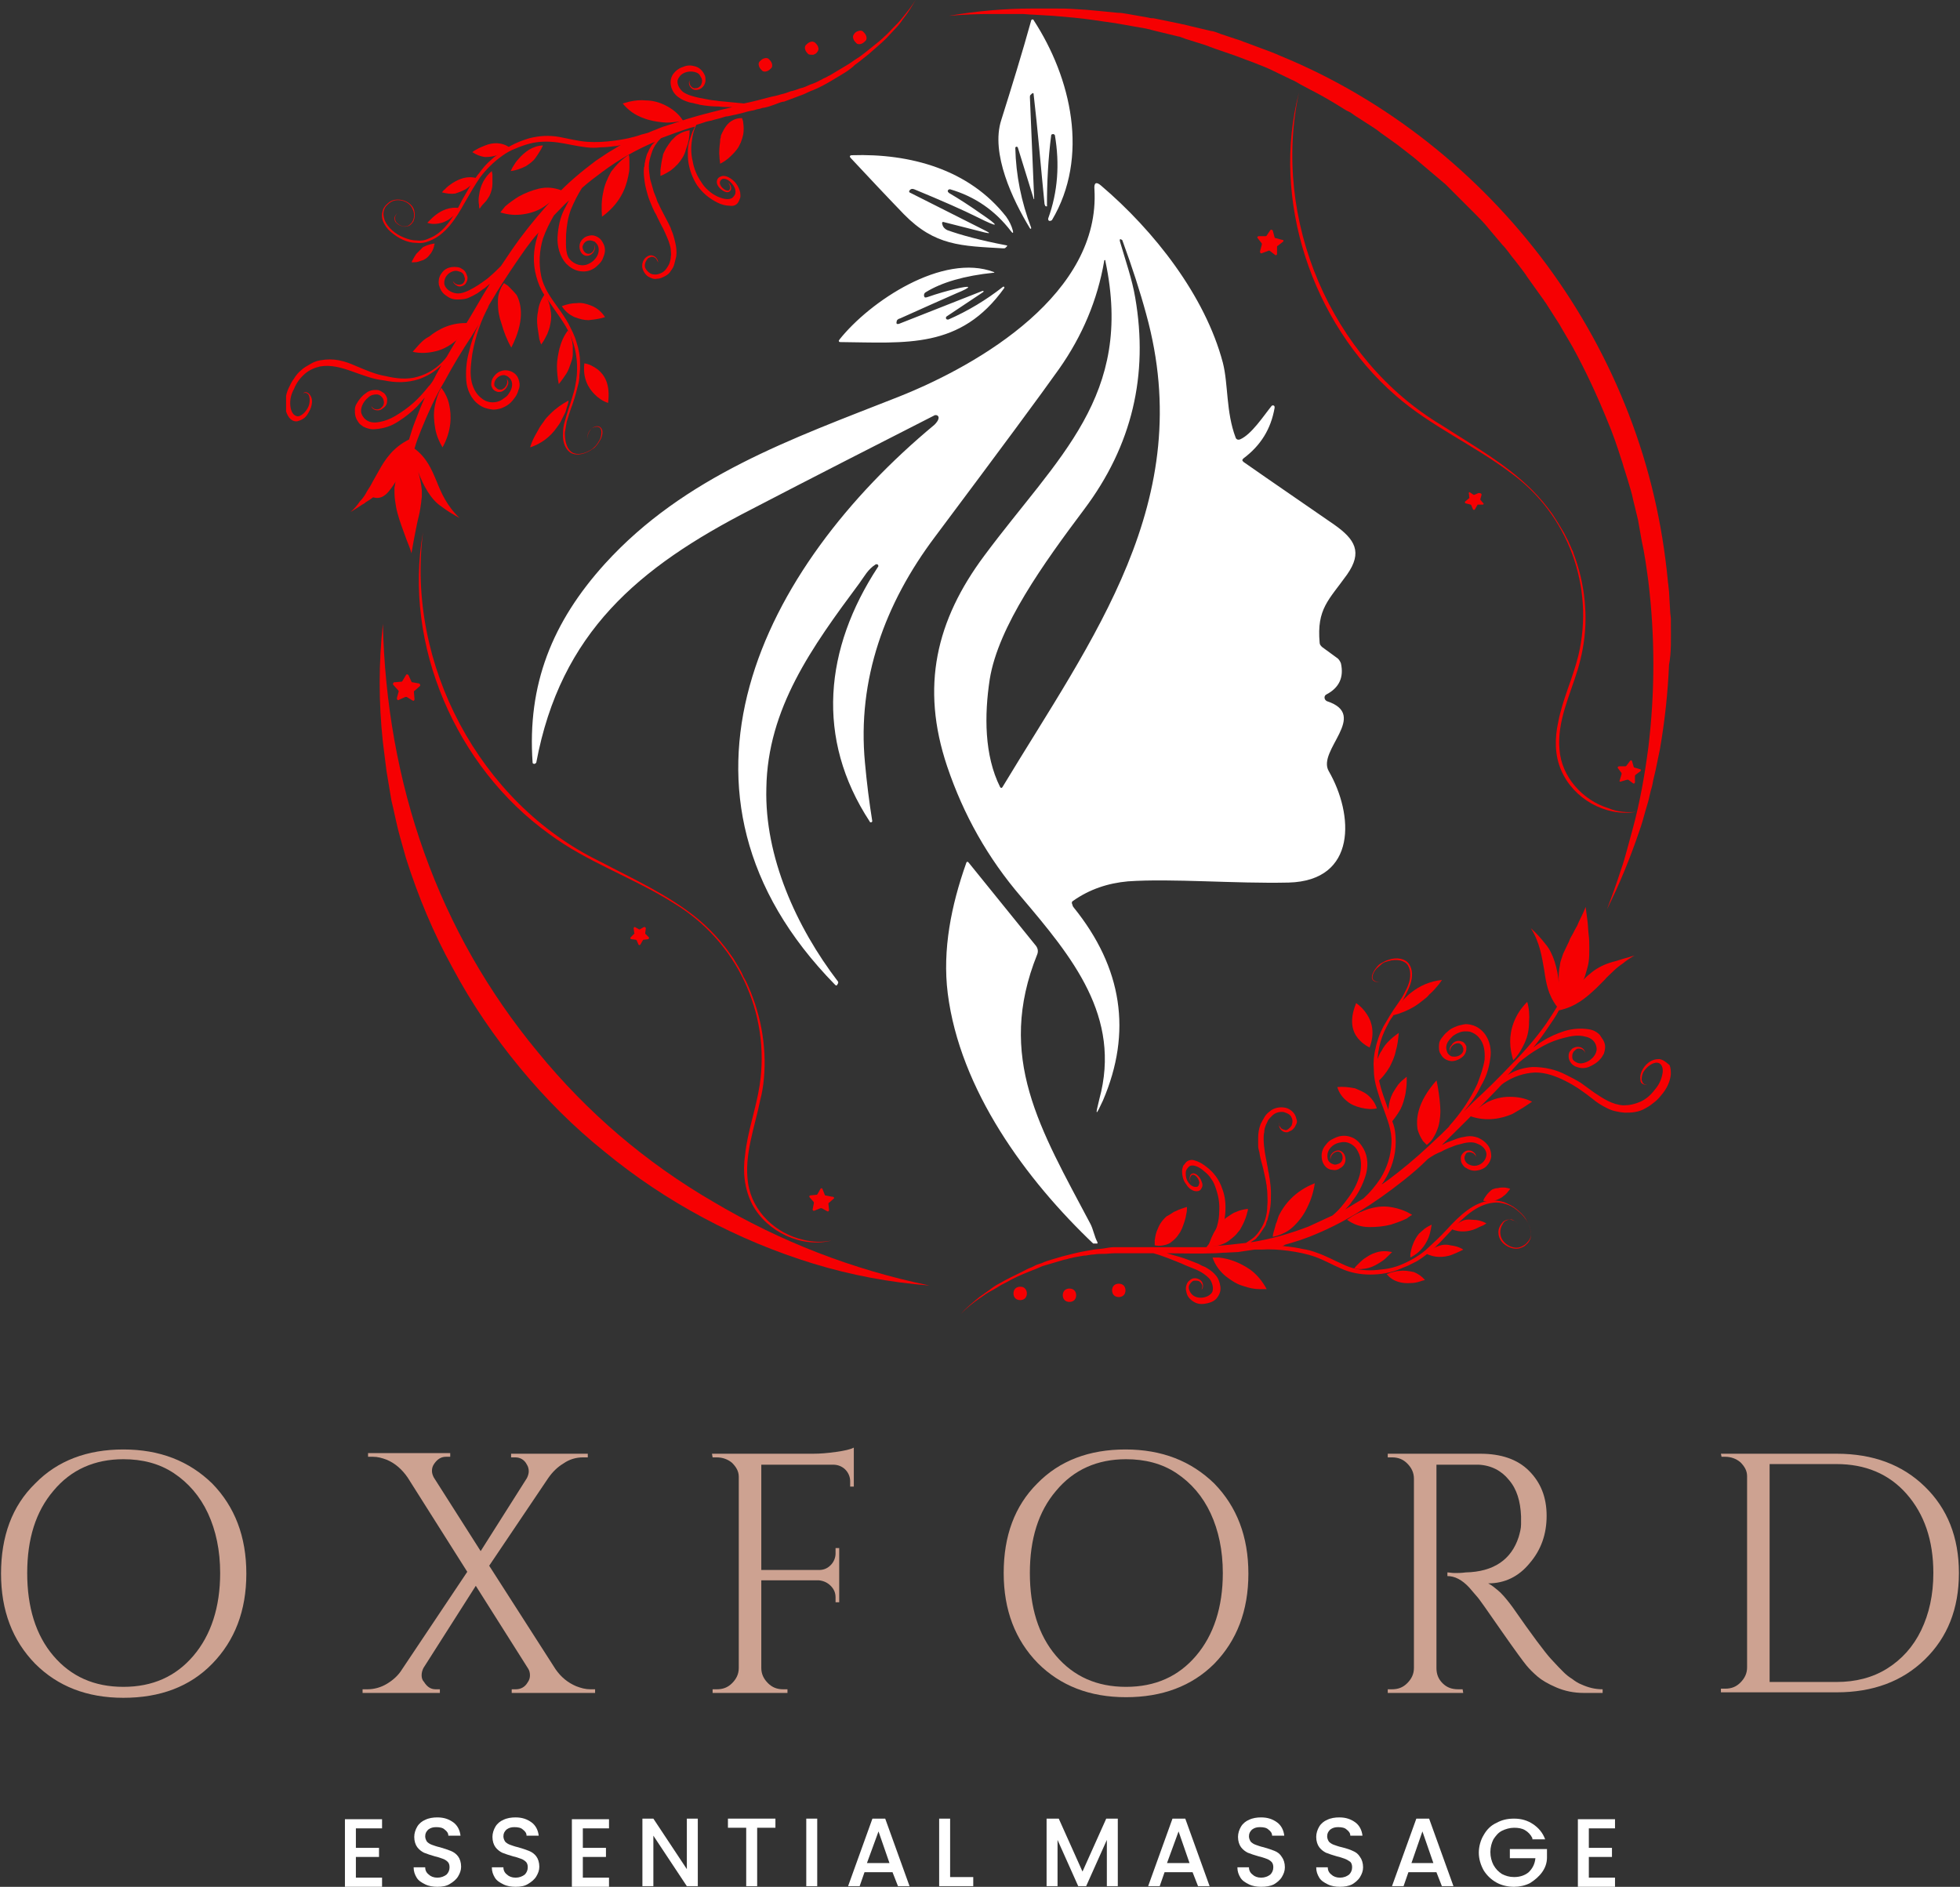 <?xml version="1.0" encoding="UTF-8"?>
<svg xmlns="http://www.w3.org/2000/svg" xmlns:xlink="http://www.w3.org/1999/xlink" version="1.1" id="Layer_1" x="0px" y="0px" viewBox="0 0 322 310" style="enable-background:new 0 0 322 310;" xml:space="preserve">
<rect x="0" y="0" width="322" height="310" fill="#333333" stroke="none"/>
<style type="text/css">
	.st0{fill:#FFFFFF;}
	.st1{fill:#CDA291;}
	.st2{clip-path:url(#SVGID_2_);}
	.st3{fill:#F60002;}
	.st4{clip-path:url(#SVGID_4_);}
	.st5{clip-path:url(#SVGID_6_);}
	.st6{clip-path:url(#SVGID_8_);}
	.st7{clip-path:url(#SVGID_10_);}
	.st8{clip-path:url(#SVGID_12_);}
	.st9{clip-path:url(#SVGID_14_);}
	.st10{clip-path:url(#SVGID_16_);}
	.st11{clip-path:url(#SVGID_18_);}
	.st12{clip-path:url(#SVGID_20_);}
	.st13{clip-path:url(#SVGID_22_);}
	.st14{clip-path:url(#SVGID_24_);}
	.st15{clip-path:url(#SVGID_26_);}
	.st16{clip-path:url(#SVGID_28_);}
	.st17{clip-path:url(#SVGID_30_);}
	.st18{clip-path:url(#SVGID_32_);}
	.st19{fill-rule:evenodd;clip-rule:evenodd;fill:#FFFFFF;}
	.st20{clip-path:url(#SVGID_34_);}
	.st21{clip-path:url(#SVGID_36_);}
	.st22{clip-path:url(#SVGID_38_);}
	.st23{clip-path:url(#SVGID_40_);}
	.st24{clip-path:url(#SVGID_42_);}
	.st25{clip-path:url(#SVGID_44_);}
	.st26{clip-path:url(#SVGID_46_);}
	.st27{clip-path:url(#SVGID_48_);}
	.st28{clip-path:url(#SVGID_50_);}
	.st29{clip-path:url(#SVGID_52_);}
	.st30{clip-path:url(#SVGID_54_);}
	.st31{clip-path:url(#SVGID_56_);}
</style>
<g>
	<g>
		<g>
			<g transform="translate(108.367, 313.088)">
				<g>
					<path class="st0" d="M-49.9-12.8v3.3h3.8v1.5h-3.8v3.4h4.3v1.5h-6.1v-11.1h6.1v1.5H-49.9z"></path>
				</g>
			</g>
		</g>
		<g>
			<g transform="translate(117.055, 313.088)">
				<g>
					<path class="st0" d="M-45.2-3.1c-0.7,0-1.4-0.1-2-0.4c-0.6-0.3-1.1-0.6-1.4-1.1c-0.3-0.5-0.5-1-0.5-1.7h1.9       c0,0.5,0.2,0.9,0.6,1.2c0.3,0.3,0.8,0.5,1.4,0.5c0.6,0,1.1-0.2,1.5-0.5c0.3-0.3,0.5-0.7,0.5-1.2c0-0.4-0.1-0.7-0.3-0.9       c-0.2-0.2-0.5-0.4-0.8-0.5c-0.3-0.1-0.8-0.3-1.3-0.4c-0.7-0.2-1.3-0.4-1.8-0.6c-0.4-0.2-0.8-0.5-1.1-0.9       c-0.3-0.4-0.5-1-0.5-1.7c0-0.6,0.2-1.2,0.5-1.7c0.3-0.5,0.8-0.9,1.3-1.1c0.6-0.3,1.3-0.4,2-0.4c1.1,0,1.9,0.3,2.6,0.8       c0.7,0.5,1.1,1.3,1.2,2.2h-2c0-0.4-0.2-0.7-0.6-1c-0.3-0.3-0.8-0.4-1.4-0.4c-0.5,0-0.9,0.1-1.3,0.4c-0.3,0.3-0.5,0.6-0.5,1.1       c0,0.3,0.1,0.6,0.3,0.9c0.2,0.2,0.5,0.4,0.8,0.5c0.3,0.1,0.8,0.3,1.3,0.4c0.7,0.2,1.3,0.4,1.8,0.6c0.5,0.2,0.9,0.5,1.2,0.9       c0.3,0.4,0.5,1,0.5,1.7c0,0.6-0.2,1.1-0.5,1.6c-0.3,0.5-0.8,0.9-1.3,1.2C-43.7-3.2-44.4-3.1-45.2-3.1z"></path>
				</g>
			</g>
		</g>
		<g>
			<g transform="translate(126.703, 313.088)">
				<g>
					<path class="st0" d="M-42-3.1c-0.7,0-1.4-0.1-2-0.4c-0.6-0.3-1.1-0.6-1.4-1.1c-0.3-0.5-0.5-1-0.5-1.7h1.9       c0,0.5,0.2,0.9,0.6,1.2c0.3,0.3,0.8,0.5,1.4,0.5c0.6,0,1.1-0.2,1.5-0.5c0.3-0.3,0.5-0.7,0.5-1.2c0-0.4-0.1-0.7-0.3-0.9       c-0.2-0.2-0.5-0.4-0.8-0.5c-0.3-0.1-0.8-0.3-1.3-0.4c-0.7-0.2-1.3-0.4-1.8-0.6c-0.4-0.2-0.8-0.5-1.1-0.9       c-0.3-0.4-0.5-1-0.5-1.7c0-0.6,0.2-1.2,0.5-1.7c0.3-0.5,0.8-0.9,1.3-1.1c0.6-0.3,1.3-0.4,2-0.4c1.1,0,1.9,0.3,2.6,0.8       c0.7,0.5,1.1,1.3,1.2,2.2h-2c0-0.4-0.2-0.7-0.6-1c-0.3-0.3-0.8-0.4-1.4-0.4c-0.5,0-0.9,0.1-1.3,0.4c-0.3,0.3-0.5,0.6-0.5,1.1       c0,0.3,0.1,0.6,0.3,0.9c0.2,0.2,0.5,0.4,0.8,0.5c0.3,0.1,0.8,0.3,1.3,0.4c0.7,0.2,1.3,0.4,1.8,0.6c0.5,0.2,0.9,0.5,1.2,0.9       c0.3,0.4,0.5,1,0.5,1.7c0,0.6-0.2,1.1-0.5,1.6c-0.3,0.5-0.8,0.9-1.3,1.2C-40.5-3.2-41.2-3.1-42-3.1z"></path>
				</g>
			</g>
		</g>
		<g>
			<g transform="translate(136.351, 313.088)">
				<g>
					<path class="st0" d="M-40.6-12.8v3.3h3.8v1.5h-3.8v3.4h4.3v1.5h-6.1v-11.1h6.1v1.5H-40.6z"></path>
				</g>
			</g>
		</g>
		<g>
			<g transform="translate(145.039, 313.088)">
				<g>
					<path class="st0" d="M-30.4-3.2h-1.8l-5.5-8.3v8.3h-1.8v-11.1h1.8l5.5,8.3v-8.3h1.8V-3.2z"></path>
				</g>
			</g>
		</g>
		<g>
			<g transform="translate(156.091, 313.088)">
				<g>
					<path class="st0" d="M-28.7-14.3v1.5h-3v9.6h-1.8v-9.6h-3v-1.5H-28.7z"></path>
				</g>
			</g>
		</g>
		<g>
			<g transform="translate(165.259, 313.088)">
				<g>
					<path class="st0" d="M-31-14.3v11.1h-1.8v-11.1H-31z"></path>
				</g>
			</g>
		</g>
		<g>
			<g transform="translate(170.827, 313.088)">
				<g>
					<path class="st0" d="M-24.2-5.5h-4.6l-0.8,2.3h-1.9l4-11.1h2.1l4,11.1h-1.9L-24.2-5.5z M-24.7-7l-1.8-5.2L-28.4-7H-24.7z"></path>
				</g>
			</g>
		</g>
		<g>
			<g transform="translate(181.591, 313.088)">
				<g>
					<path class="st0" d="M-25.5-4.7h3.8v1.5h-5.6v-11.1h1.8V-4.7z"></path>
				</g>
			</g>
		</g>
		<g>
			<g transform="translate(194.839, 313.088)">
				<g>
					<path class="st0" d="M-11.2-14.3v11.1H-13v-7.6l-3.4,7.6h-1.3l-3.4-7.6v7.6h-1.8v-11.1h2l3.9,8.7l3.9-8.7H-11.2z"></path>
				</g>
			</g>
		</g>
		<g>
			<g transform="translate(207.823, 313.088)">
				<g>
					<path class="st0" d="M-11.9-5.5h-4.6l-0.8,2.3h-1.9l4-11.1h2.1l4,11.1h-1.9L-11.9-5.5z M-12.4-7l-1.8-5.2L-16.1-7H-12.4z"></path>
				</g>
			</g>
		</g>
		<g>
			<g transform="translate(218.587, 313.088)">
				<g>
					<path class="st0" d="M-11.4-3.1c-0.7,0-1.4-0.1-2-0.4c-0.6-0.3-1.1-0.6-1.4-1.1c-0.3-0.5-0.5-1-0.5-1.7h1.9       c0,0.5,0.2,0.9,0.6,1.2c0.3,0.3,0.8,0.5,1.4,0.5c0.6,0,1.1-0.2,1.5-0.5c0.3-0.3,0.5-0.7,0.5-1.2c0-0.4-0.1-0.7-0.3-0.9       c-0.2-0.2-0.5-0.4-0.8-0.5c-0.3-0.1-0.8-0.3-1.3-0.4c-0.7-0.2-1.3-0.4-1.8-0.6c-0.4-0.2-0.8-0.5-1.1-0.9       c-0.3-0.4-0.5-1-0.5-1.7c0-0.6,0.2-1.2,0.5-1.7c0.3-0.5,0.8-0.9,1.3-1.1c0.6-0.3,1.3-0.4,2-0.4c1.1,0,1.9,0.3,2.6,0.8       c0.7,0.5,1.1,1.3,1.2,2.2h-2c0-0.4-0.2-0.7-0.6-1c-0.3-0.3-0.8-0.4-1.4-0.4c-0.5,0-0.9,0.1-1.3,0.4c-0.3,0.3-0.5,0.6-0.5,1.1       c0,0.3,0.1,0.6,0.3,0.9c0.2,0.2,0.5,0.4,0.8,0.5c0.3,0.1,0.8,0.3,1.3,0.4c0.7,0.2,1.3,0.4,1.8,0.6C-8.7-8.8-8.3-8.5-8-8       c0.3,0.4,0.5,1,0.5,1.7c0,0.6-0.2,1.1-0.5,1.6c-0.3,0.5-0.8,0.9-1.3,1.2C-9.9-3.2-10.6-3.1-11.4-3.1z"></path>
				</g>
			</g>
		</g>
		<g>
			<g transform="translate(228.235, 313.088)">
				<g>
					<path class="st0" d="M-8.1-3.1c-0.7,0-1.4-0.1-2-0.4c-0.6-0.3-1.1-0.6-1.4-1.1c-0.3-0.5-0.5-1-0.5-1.7h1.9       c0,0.5,0.2,0.9,0.6,1.2c0.3,0.3,0.8,0.5,1.4,0.5c0.6,0,1.1-0.2,1.5-0.5c0.3-0.3,0.5-0.7,0.5-1.2c0-0.4-0.1-0.7-0.3-0.9       C-6.7-7.4-7-7.6-7.3-7.7C-7.6-7.8-8.1-8-8.6-8.1c-0.7-0.2-1.3-0.4-1.8-0.6c-0.4-0.2-0.8-0.5-1.1-0.9c-0.3-0.4-0.5-1-0.5-1.7       c0-0.6,0.2-1.2,0.5-1.7c0.3-0.5,0.8-0.9,1.3-1.1c0.6-0.3,1.3-0.4,2-0.4c1.1,0,1.9,0.3,2.6,0.8c0.7,0.5,1.1,1.3,1.2,2.2h-2       c0-0.4-0.2-0.7-0.6-1c-0.3-0.3-0.8-0.4-1.4-0.4c-0.5,0-0.9,0.1-1.3,0.4c-0.3,0.3-0.5,0.6-0.5,1.1c0,0.3,0.1,0.6,0.3,0.9       c0.2,0.2,0.5,0.4,0.8,0.5c0.3,0.1,0.8,0.3,1.3,0.4C-7-9.4-6.4-9.2-6-9C-5.5-8.8-5.1-8.5-4.8-8c0.3,0.4,0.5,1,0.5,1.7       c0,0.6-0.2,1.1-0.5,1.6c-0.3,0.5-0.8,0.9-1.3,1.2C-6.7-3.2-7.4-3.1-8.1-3.1z"></path>
				</g>
			</g>
		</g>
		<g>
			<g transform="translate(237.883, 313.088)">
				<g>
					<path class="st0" d="M-1.9-5.5h-4.6l-0.8,2.3h-1.9l4-11.1h2.1l4,11.1h-1.9L-1.9-5.5z M-2.4-7l-1.8-5.2L-6-7H-2.4z"></path>
				</g>
			</g>
		</g>
		<g>
			<g transform="translate(248.647, 313.088)">
				<g>
					<path class="st0" d="M3.1-11.1c-0.3-0.6-0.7-1-1.2-1.3c-0.5-0.3-1.1-0.4-1.8-0.4c-0.7,0-1.4,0.2-2,0.5c-0.6,0.3-1,0.8-1.4,1.4       c-0.3,0.6-0.5,1.3-0.5,2.1c0,0.8,0.2,1.5,0.5,2.1C-2.9-6-2.5-5.6-1.9-5.2c0.6,0.3,1.2,0.5,2,0.5c1,0,1.8-0.3,2.4-0.8       c0.6-0.6,1-1.3,1.1-2.3h-4.2v-1.5h6.1v1.4C5.5-7,5.2-6.2,4.7-5.5C4.2-4.8,3.5-4.2,2.7-3.7C1.9-3.3,1-3.1,0.1-3.1       c-1,0-2-0.2-2.9-0.7c-0.9-0.5-1.6-1.2-2.1-2c-0.5-0.9-0.8-1.9-0.8-2.9s0.3-2.1,0.8-2.9c0.5-0.9,1.2-1.6,2.1-2       c0.9-0.5,1.8-0.7,2.9-0.7c1.2,0,2.2,0.3,3.1,0.9c0.9,0.6,1.6,1.4,2,2.5H3.1z"></path>
				</g>
			</g>
		</g>
		<g>
			<g transform="translate(260.323, 313.088)">
				<g>
					<path class="st0" d="M0.7-12.8v3.3h3.8v1.5H0.7v3.4h4.3v1.5h-6.1v-11.1h6.1v1.5H0.7z"></path>
				</g>
			</g>
		</g>
	</g>
	<g>
		<g>
			<g transform="translate(64.37, 289.238)">
				<g>
					<path class="st1" d="M-58.6-45.5c3.7-3.8,8.6-5.6,14.5-5.6c6,0,10.8,1.9,14.6,5.6c3.7,3.8,5.6,8.7,5.6,14.8s-1.9,11-5.6,14.8       c-3.7,3.8-8.6,5.6-14.6,5.6c-6,0-10.8-1.9-14.5-5.6c-3.7-3.8-5.6-8.7-5.6-14.8S-62.4-41.8-58.6-45.5z M-55.6-17.2       c2.9,3.4,6.7,5.1,11.5,5.1c4.8,0,8.6-1.7,11.5-5.1c2.9-3.4,4.4-8,4.4-13.6c0-3.7-0.7-7-2-9.8c-1.3-2.8-3.2-5-5.6-6.6       c-2.4-1.6-5.2-2.3-8.3-2.3c-4.7,0-8.6,1.7-11.5,5.2c-2.9,3.4-4.3,7.9-4.3,13.5C-59.9-25.2-58.5-20.6-55.6-17.2z"></path>
				</g>
			</g>
		</g>
		<g>
			<g transform="translate(112.166, 289.238)">
				<g>
					<path class="st1" d="M-15.2-11.7h0.8v0.6h-13.7v-0.6h0.7c0.8,0,1.5-0.4,1.9-1.1c0.3-0.4,0.4-0.8,0.4-1.2s-0.1-0.8-0.3-1.1       L-34-28.7l-8.6,13.5c-0.2,0.4-0.3,0.8-0.3,1.2c0,0.4,0.1,0.8,0.4,1.1c0.5,0.8,1.1,1.2,1.9,1.2h0.7v0.6h-12.7v-0.6h0.8       c1.1,0,2.2-0.3,3.2-0.9c1-0.6,1.9-1.4,2.5-2.4l10.7-16l-9.8-15.5c-0.9-1.3-2-2.3-3.4-2.9c-0.8-0.3-1.5-0.5-2.3-0.5h-0.8v-0.6       h13.5v0.6h-0.7c-0.8,0-1.4,0.4-1.9,1.1c-0.3,0.4-0.4,0.8-0.4,1.2c0,0.4,0.1,0.7,0.3,1.1l7.7,12.1l7.6-12       c0.2-0.4,0.3-0.8,0.3-1.1c0-0.4-0.1-0.8-0.3-1.1c-0.4-0.8-1.1-1.2-1.9-1.2h-0.7v-0.6h12.6v0.6h-0.8c-1.1,0-2.2,0.3-3.2,1       c-1,0.6-1.8,1.4-2.5,2.4L-31.8-32L-20.9-15c0.9,1.3,2,2.2,3.4,2.8C-16.7-11.9-16-11.7-15.2-11.7z"></path>
				</g>
			</g>
		</g>
		<g>
			<g transform="translate(152.57, 289.238)">
				<g>
					<path class="st1" d="M-12.3-49.7v4.7h-0.6v-0.9c0-0.7-0.3-1.4-0.8-1.9c-0.5-0.5-1.2-0.8-2-0.8h-11.8v17.3h9.5       c0.8,0,1.4-0.3,1.9-0.8c0.5-0.5,0.8-1.2,0.8-1.9v-0.9h0.6v8.9h-0.6v-0.8c0-0.8-0.3-1.4-0.8-1.9c-0.5-0.5-1.1-0.8-1.9-0.9h-9.5       v14.4c0,1,0.4,1.8,1.1,2.5c0.7,0.7,1.5,1,2.5,1h0.7v0.6h-12.3v-0.6h0.7c1,0,1.8-0.3,2.5-1c0.7-0.7,1.1-1.5,1.1-2.5v-31.4       c0-0.9-0.4-1.6-1.1-2.3c-0.7-0.6-1.6-0.9-2.5-0.9h-0.7l-0.1-0.6H-19c1.2,0,2.4-0.1,3.8-0.3c1.4-0.2,2.3-0.4,2.9-0.7V-49.7z"></path>
				</g>
			</g>
		</g>
		<g>
			<g transform="translate(187.892, 289.238)">
				<g>
					<path class="st1" d="M-17.5-45.5c3.7-3.8,8.6-5.6,14.5-5.6c6,0,10.8,1.9,14.6,5.6c3.7,3.8,5.6,8.7,5.6,14.8s-1.9,11-5.6,14.8       C7.9-12.2,3-10.4-2.9-10.4c-6,0-10.8-1.9-14.5-5.6c-3.7-3.8-5.6-8.7-5.6-14.8S-21.2-41.8-17.5-45.5z M-14.4-17.2       c2.9,3.4,6.7,5.1,11.5,5.1c4.8,0,8.6-1.7,11.5-5.1c2.9-3.4,4.4-8,4.4-13.6c0-3.7-0.7-7-2-9.8c-1.3-2.8-3.2-5-5.6-6.6       c-2.4-1.6-5.2-2.3-8.3-2.3c-4.7,0-8.6,1.7-11.5,5.2c-2.9,3.4-4.3,7.9-4.3,13.5C-18.7-25.2-17.3-20.6-14.4-17.2z"></path>
				</g>
			</g>
		</g>
		<g>
			<g transform="translate(235.688, 289.238)">
				<g>
					<path class="st1" d="M3.9-48.6H0.3v33.4c0,1,0.3,1.8,1,2.5c0.7,0.7,1.5,1,2.6,1h0.7l0.1,0.6H-7.7v-0.6h0.7c1,0,1.8-0.3,2.5-1       c0.7-0.7,1.1-1.5,1.1-2.5v-31.1c0-1-0.4-1.8-1.1-2.5c-0.7-0.7-1.5-1-2.5-1h-0.7v-0.6H7.5c3.4,0,6.1,0.9,8,2.8       c1.9,1.9,2.9,4.3,2.9,7.4c0,3-0.9,5.6-2.8,7.8c-1.8,2.2-4.1,3.3-6.8,3.3c0.6,0.3,1.2,0.8,2,1.5c0.8,0.8,1.4,1.6,2,2.4       c3.2,4.6,5.3,7.4,6.3,8.5c1,1.1,1.7,1.8,2.1,2.2c0.4,0.4,0.9,0.8,1.4,1.1c0.5,0.4,1,0.7,1.5,0.9c1.1,0.5,2.2,0.8,3.5,0.8v0.6       h-3.1c-1.6,0-3.1-0.3-4.5-0.9c-1.4-0.6-2.4-1.2-3.1-1.8c-0.7-0.6-1.3-1.2-1.8-1.8c-0.5-0.6-1.9-2.5-4.2-5.8       c-2.3-3.3-3.6-5.2-4-5.6c-0.4-0.5-0.8-0.9-1.2-1.4c-1.2-1.3-2.4-1.9-3.6-1.9v-0.6c0.3,0,0.7,0.1,1.2,0.1c0.5,0,1.1,0,1.8-0.1       c4.6-0.1,7.5-2.1,8.7-5.8c0.2-0.7,0.4-1.4,0.4-2.1c0-0.7,0-1.1,0-1.3c-0.1-2.5-0.7-4.5-2-6c-1.2-1.5-2.9-2.4-5-2.5       C6.3-48.6,5.2-48.6,3.9-48.6z"></path>
				</g>
			</g>
		</g>
		<g>
			<g transform="translate(276.722, 289.238)">
				<g>
					<path class="st1" d="M25-50.4c6,0,10.8,1.8,14.5,5.4c3.7,3.6,5.6,8.3,5.6,14.2c0,5.9-1.9,10.6-5.6,14.2       C35.8-13,31-11.2,25-11.2H6v-0.6h0.7c1,0,1.8-0.3,2.5-1c0.7-0.7,1.1-1.5,1.1-2.5v-31.4c0-0.9-0.4-1.6-1.1-2.3       c-0.7-0.6-1.6-0.9-2.5-0.9H6.1L6-50.4H25z M14-48.7v35.8h11c3.1,0,5.9-0.7,8.3-2.2c2.4-1.5,4.3-3.6,5.6-6.3       c1.3-2.7,2-5.8,2-9.4c0-5.4-1.5-9.7-4.4-13c-2.9-3.3-6.8-4.9-11.5-4.9H14z"></path>
				</g>
			</g>
		</g>
	</g>
	<g>
		<g>
			<defs>
				<rect id="SVGID_1_" x="155.3" y="0.4" width="119.7" height="149.3"></rect>
			</defs>
			<clipPath id="SVGID_2_">
				<use xlink:href="#SVGID_1_" style="overflow:visible;"></use>
			</clipPath>
			<g class="st2">
				<path class="st3" d="M274.5,102.5v-0.9l-0.1-0.9l-0.1-1.7l-0.1-1.8l-0.1-0.9c0-0.3-0.1-0.6-0.1-0.9c-0.9-9.4-3-18.5-6.4-27.3      s-7.9-17-13.5-24.6c-11.2-15.1-26.4-27.2-43.7-34.3c-1.1-0.5-2.2-0.9-3.3-1.3l-1.6-0.6l-0.8-0.3c-0.3-0.1-0.6-0.2-0.8-0.3      l-3.3-1.1l-0.8-0.3c-0.3-0.1-0.6-0.2-0.8-0.2l-1.7-0.4l-1.7-0.4l-0.8-0.2c-0.3-0.1-0.6-0.1-0.9-0.2l-3.4-0.7L189.5,3      C189.3,3,189,3,188.7,2.9L187,2.6l-1.7-0.3c-0.6-0.1-1.1-0.2-1.7-0.2c-2.3-0.2-4.6-0.5-6.9-0.6c-1.2-0.1-2.3-0.1-3.5-0.1l-3.5,0      c-4.6,0-9.2,0.4-13.8,1.2c2.3-0.2,4.6-0.3,6.9-0.3c1.2,0,2.3,0,3.4,0l1.7,0c0.6,0,1.1,0.1,1.7,0.1l3.4,0.2      c1.1,0.1,2.3,0.2,3.4,0.3c2.3,0.2,4.5,0.6,6.8,0.9c0.6,0.1,1.1,0.2,1.7,0.3l1.7,0.3l1.7,0.3c0.3,0.1,0.6,0.1,0.8,0.2l0.8,0.2      l3.3,0.8c0.3,0.1,0.6,0.1,0.8,0.2l0.8,0.3l1.6,0.5l1.6,0.5c0.3,0.1,0.5,0.2,0.8,0.3l0.8,0.3l3.2,1.1c0.3,0.1,0.5,0.2,0.8,0.3      l0.8,0.3l1.6,0.6c1,0.4,2.1,0.8,3.1,1.3l3.1,1.5c0.5,0.2,1,0.5,1.5,0.8l1.5,0.8c2,1,4,2.2,5.9,3.4l0.4,0.2l0.4,0.2l0.7,0.5      l1.4,0.9l1.4,0.9c0.5,0.3,0.9,0.6,1.4,1l2.8,2c0.9,0.7,1.8,1.4,2.7,2.1l1.3,1.1l1.3,1.1l2.6,2.2l2.4,2.4      c0.4,0.4,0.8,0.8,1.2,1.2l1.2,1.2c0.8,0.8,1.6,1.6,2.3,2.5l2.2,2.6c0.8,0.8,1.4,1.8,2.1,2.6l1,1.3c0.3,0.4,0.7,0.9,1,1.4l2,2.8      l0.5,0.7c0.2,0.2,0.3,0.5,0.5,0.7l2.3,3.6l0.4,0.7l1.7,2.9c2.2,4,4.1,8.1,5.8,12.3c0.9,2.1,1.6,4.2,2.3,6.4      c0.2,0.5,0.3,1.1,0.5,1.6l0.5,1.6c0.3,1.1,0.7,2.2,0.9,3.3l0.8,3.3c0.1,0.5,0.2,1.1,0.3,1.7l0.3,1.7c0.5,2.2,0.8,4.5,1.1,6.7      c1.1,9.1,1.1,18.2,0,27.3c-0.6,4.6-1.4,9.1-2.6,13.5c-0.3,1.1-0.6,2.2-0.9,3.3c-0.3,1.1-0.6,2.2-1,3.3c-0.7,2.2-1.5,4.4-2.3,6.5      c2.1-4.2,3.8-8.4,5.3-12.8c0.4-1.1,0.7-2.2,1-3.3c0.2-0.6,0.3-1.1,0.5-1.7l0.4-1.7c0.2-0.6,0.3-1.1,0.4-1.7l0.4-1.7      c0.2-1.1,0.5-2.3,0.7-3.4c0.8-4.6,1.3-9.2,1.5-13.9C274.6,107.2,274.5,104.8,274.5,102.5z"></path>
			</g>
		</g>
		<path class="st3" d="M88.4,172.9c-8.2-9.9-14.4-20.8-18.7-32.8c-4.3-12-6.5-24.7-6.8-37.6c-0.7,6.5-0.7,12.9,0,19.4l0.6,4.8    l0.8,4.8c0.4,1.6,0.7,3.2,1.1,4.8c0.4,1.6,0.9,3.2,1.3,4.7c2,6.3,4.5,12.3,7.7,18.1c3.1,5.8,6.8,11.2,11,16.3    c4.2,5.1,8.8,9.7,13.9,13.8c5.1,4.2,10.5,7.8,16.3,10.9c5.8,3.1,11.8,5.6,18,7.5c6.2,1.9,12.6,3.1,19.1,3.6    c-12.6-2.6-24.5-7.2-35.6-13.8C106.1,191,96.5,182.8,88.4,172.9z"></path>
		<path class="st3" d="M250.9,164.6c-2.2,2.2-2.8,4.7-2.8,6.5c0,1.1,0.2,2.1,0.5,3.1c0.8-0.8,1.4-1.8,1.9-2.9    c0.5-1.1,0.7-2.2,0.7-3.4C251.3,166.8,251.2,165.6,250.9,164.6z"></path>
		<path class="st3" d="M232.9,185.6c0.2,0.7,0.5,1.3,0.9,1.9c0.2,0.2,0.4,0.4,0.6,0.6c0.5-0.4,0.9-0.8,1.2-1.4    c0.3-0.5,0.5-1,0.7-1.6c0.3-1.1,0.4-2.3,0.3-3.4c-0.1-1.4-0.3-2.8-0.6-4.2C232.8,181.1,232.6,183.9,232.9,185.6z"></path>
		<path class="st3" d="M209.6,201.1c-0.1,0.4-0.2,0.8-0.3,1.1c-0.1,0.3-0.2,0.7-0.2,1c0.7-0.1,1.4-0.4,2-0.7    c0.6-0.3,1.1-0.7,1.6-1.2c0.9-0.9,1.6-1.9,2.1-3c0.6-1.2,1-2.5,1.2-3.9c-3.3,1.3-5,3.5-5.9,5.3    C209.9,200.2,209.8,200.7,209.6,201.1z"></path>
		<path class="st3" d="M250.8,181.6c0.3-0.2,0.6-0.4,0.9-0.6c-1.2-0.6-2.4-0.8-3.7-0.8c-1.3,0-2.5,0.3-3.7,0.9    c-0.7,0.4-1.4,0.9-2,1.5c-0.2,0.2-0.5,0.5-0.7,0.8c2.6,0.9,5.1,0.4,6.9-0.4C249.3,182.5,250.1,182.1,250.8,181.6z"></path>
		<path class="st3" d="M198.5,204.8c0.6,0,1.2,0,1.8-0.2c0.3-0.1,0.5-0.2,0.8-0.3c0.1-0.1,0.3-0.1,0.4-0.2c0.1-0.1,0.2-0.1,0.3-0.2    c0.4-0.3,0.8-0.6,1.2-1c0.2-0.2,0.3-0.4,0.5-0.6c0.2-0.2,0.3-0.4,0.4-0.6c0.4-0.7,0.7-1.4,0.9-2.1c0.1-0.3,0.1-0.5,0.2-0.7    c0-0.2,0-0.3,0-0.3c-0.6,0.1-1.3,0.2-1.9,0.5c-0.3,0.1-0.5,0.2-0.8,0.4c-0.1,0.1-0.2,0.1-0.3,0.2c-0.1,0.1-0.2,0.1-0.3,0.2    c-0.8,0.5-1.4,1.2-1.9,2C199.2,202.8,198.8,203.8,198.5,204.8z"></path>
		<path class="st3" d="M232,199.6c-1.1-0.7-2.3-1.1-3.6-1.3c-1.3-0.2-2.6,0-3.8,0.4c-0.8,0.3-1.6,0.6-2.4,1.1    c-0.3,0.2-0.6,0.4-0.9,0.6c1.1,0.8,2.3,1.2,3.7,1.2c1.2,0,2.3-0.1,3.5-0.4c0.9-0.3,1.8-0.6,2.6-1C231.6,199.8,232,199.6,232,199.6    z"></path>
		<path class="st3" d="M205.4,208.6c-1.6-1.1-3.3-1.8-5.2-2c-0.3,0-0.5,0-0.7,0h-0.3c0.4,1.2,1.2,2.3,2.2,3.1    c0.9,0.7,1.8,1.3,2.9,1.6c0.9,0.3,1.7,0.5,2.7,0.5c0.4,0,0.8,0,1.1,0C207.4,210.5,206.5,209.4,205.4,208.6z"></path>
		<path class="st3" d="M192.5,204c0.4-0.3,0.7-0.6,1-1c0.1-0.2,0.3-0.4,0.4-0.6c0.1-0.2,0.2-0.4,0.3-0.6c0.3-0.8,0.6-1.6,0.7-2.4    c0.1-0.4,0.1-0.7,0.1-1.1c-0.7,0.2-1.3,0.4-1.9,0.7c-0.3,0.1-0.5,0.3-0.7,0.4c-0.2,0.1-0.4,0.3-0.7,0.4c-0.7,0.6-1.2,1.3-1.5,2.1    c-0.3,0.6-0.4,1.2-0.5,1.9c0,0.3,0,0.5,0,0.8c0.5,0.1,0.9,0.1,1.4,0C191.7,204.5,192.2,204.3,192.5,204z"></path>
		<path class="st3" d="M225,172.1c0.9-2.3,0.4-4.2-0.4-5.4c-0.5-0.8-1.1-1.4-1.8-1.9c-1.2,2.9-0.6,4.7,0.3,5.8    C223.6,171.2,224.2,171.7,225,172.1z"></path>
		<path class="st3" d="M236.9,161c-1.9,0.2-3.6,0.9-5.1,2.1c-0.4,0.3-0.8,0.7-1.1,1c-0.3,0.3-0.6,0.7-0.8,1    c-0.2,0.3-0.4,0.6-0.6,0.9c-0.2,0.3-0.3,0.5-0.4,0.8c1.2-0.3,2.4-0.8,3.4-1.4c0.5-0.3,0.9-0.6,1.4-1c0.4-0.3,0.8-0.6,1.1-1    c0.6-0.5,1.1-1.1,1.6-1.7C236.7,161.3,236.9,161,236.9,161z"></path>
		<path class="st3" d="M229.3,172.7c0.3-1,0.4-1.9,0.5-3c-0.6,0.4-1.2,0.9-1.7,1.4c-0.4,0.4-0.8,0.9-1.1,1.5    c-0.3,0.4-0.5,0.9-0.7,1.4c-0.1,0.4-0.3,0.8-0.3,1.3c-0.2,0.9-0.1,1.8,0.1,2.6c0.9-0.7,1.6-1.6,2.2-2.6    C228.7,174.5,229.1,173.7,229.3,172.7z"></path>
		<path class="st3" d="M230.1,182.2c0.4-0.8,0.6-1.6,0.8-2.5c0.1-0.7,0.2-1.3,0.2-2c0-0.3,0-0.5,0-0.8c-0.5,0.4-1,0.8-1.4,1.3    c-0.3,0.4-0.6,0.9-0.9,1.4c-0.4,0.8-0.6,1.6-0.7,2.5c-0.1,0.9,0,1.7,0.3,2.5C229,183.9,229.6,183.1,230.1,182.2z"></path>
		<path class="st3" d="M219.7,178.6c0.3,1,0.9,1.8,1.7,2.4c0.6,0.5,1.4,0.8,2.2,1c0.9,0.2,1.7,0.3,2.6,0.1c-0.3-0.9-0.8-1.6-1.5-2.2    c-0.6-0.5-1.4-0.8-2.1-1.1C221.5,178.6,220.6,178.5,219.7,178.6z"></path>
		<path class="st3" d="M226,205.8c-0.7,0.2-1.3,0.6-1.9,1c-0.4,0.3-0.8,0.7-1.2,1.1c-0.3,0.3-0.4,0.5-0.4,0.5    c0.8,0.2,1.6,0.1,2.4-0.1c0.7-0.2,1.4-0.6,2-1c0.5-0.3,0.9-0.7,1.3-1.1c0.2-0.2,0.3-0.3,0.5-0.5    C227.7,205.5,226.9,205.5,226,205.8z"></path>
		<path class="st3" d="M234.7,203.3c0.2-0.5,0.3-1,0.4-1.5c0-0.2,0.1-0.4,0.1-0.6c-0.4,0.2-0.8,0.4-1.2,0.7    c-0.3,0.3-0.6,0.5-0.9,0.8c-0.4,0.5-0.8,1.2-1,1.8c-0.2,0.5-0.3,1-0.4,1.5c0,0.2,0,0.4,0,0.6C233.1,205.9,234.1,204.8,234.7,203.3    z"></path>
		<path class="st3" d="M240,200.7c-0.4,0.2-0.8,0.5-1.2,0.8c-0.2,0.1-0.3,0.3-0.4,0.4c1.5,0.7,3,0.4,4,0c0.4-0.2,0.8-0.4,1.3-0.6    c0.2-0.1,0.3-0.2,0.5-0.3c-0.7-0.4-1.5-0.6-2.3-0.6C241.1,200.3,240.5,200.4,240,200.7z"></path>
		<path class="st3" d="M236.1,204.8c-0.5,0.2-0.9,0.4-1.4,0.7c-0.2,0.1-0.4,0.3-0.5,0.4c1.4,0.8,3,0.7,4.2,0.3    c0.5-0.2,1-0.4,1.4-0.6c0.2-0.1,0.4-0.2,0.6-0.3c-0.6-0.4-1.3-0.6-2.1-0.7C237.5,204.4,236.8,204.5,236.1,204.8z"></path>
		<path class="st3" d="M229.9,208.8c-0.5,0-1,0.2-1.5,0.3c-0.2,0.1-0.4,0.2-0.6,0.2c1,1.3,2.6,1.6,3.9,1.5c0.6,0,1.1-0.1,1.7-0.3    c0.2-0.1,0.4-0.1,0.7-0.2c-0.5-0.6-1.1-1-1.8-1.3C231.4,208.8,230.7,208.7,229.9,208.8z"></path>
		<path class="st3" d="M245.2,195.4c-0.2,0.1-0.4,0.3-0.6,0.5c-0.3,0.3-0.5,0.6-0.7,0.9c-0.1,0.2-0.2,0.3-0.2,0.5    c0.7,0.1,1.3,0.1,2-0.1c0.3-0.1,0.5-0.2,0.7-0.3c0.2-0.1,0.4-0.2,0.6-0.4c0.3-0.2,0.6-0.5,0.8-0.8c0.1-0.1,0.2-0.2,0.3-0.4    c-0.4-0.1-0.7-0.2-1.1-0.2c-0.3,0-0.6,0-0.9,0.1C245.7,195.2,245.5,195.3,245.2,195.4z"></path>
		<g>
			<defs>
				<rect id="SVGID_3_" x="156.6" y="148.4" width="118.4" height="67.4"></rect>
			</defs>
			<clipPath id="SVGID_4_">
				<use xlink:href="#SVGID_3_" style="overflow:visible;"></use>
			</clipPath>
			<g class="st4">
				<path class="st3" d="M272.6,174c-0.7,0-1.3,0.2-1.8,0.6c-0.5,0.4-0.8,0.8-1.1,1.4c-0.2,0.5-0.3,0.9-0.2,1.5      c0,0.3,0.2,0.5,0.4,0.6s0.5,0.2,0.7,0.1c-0.6,0.1-0.8-0.4-0.9-0.8c0-0.5,0.1-0.9,0.3-1.3c0.5-0.8,1.5-1.6,2.3-1.5s1,1.1,0.8,1.9      c-0.2,1-0.6,1.8-1.3,2.6c-0.6,0.8-1.4,1.5-2.3,1.9c-0.9,0.4-1.8,0.6-2.8,0.6c-1.8-0.1-3.3-1.1-4.8-2.1c-0.7-0.5-1.5-1.1-2.2-1.6      c-0.8-0.5-1.6-0.9-2.4-1.3c-1.7-0.9-3.6-1.3-5.5-1.3c-1.5,0.1-2.8,0.5-4.1,1.3c0.3-0.3,0.6-0.6,0.8-0.9c0.4-0.4,0.7-0.8,1.1-1.2      c0.3-0.2,0.6-0.5,0.9-0.7c1-0.8,2-1.4,3.1-2c1.1-0.6,2.2-1,3.4-1.3c1.1-0.3,2.3-0.5,3.4-0.2c1.1,0.2,1.8,0.9,1.9,1.9      c0.1,0.9-0.7,1.9-1.7,2.3c-0.5,0.2-1,0.3-1.5,0.1c-0.2-0.1-0.4-0.2-0.6-0.4c-0.2-0.2-0.2-0.4-0.2-0.7c0-0.3,0.1-0.5,0.2-0.7      c0.2-0.2,0.4-0.4,0.6-0.5c0.5-0.1,1.2,0.1,1.3,0.7c0-0.6-0.6-1.1-1.4-1c-0.4,0.1-0.7,0.2-0.9,0.5c-0.3,0.3-0.4,0.6-0.4,1      c0,0.4,0.1,0.7,0.3,1s0.4,0.5,0.8,0.7c0.7,0.3,1.4,0.4,2.2,0.1c0.7-0.3,1.4-0.7,1.9-1.3c0.3-0.3,0.4-0.6,0.6-0.9      c0.1-0.3,0.2-0.7,0.2-1.1c0-0.4-0.1-0.7-0.3-1.1c-0.2-0.3-0.4-0.6-0.6-0.9c-0.5-0.5-1.1-0.8-1.8-0.9c-1.3-0.2-2.7-0.1-4,0.3      c-1.2,0.4-2.4,0.9-3.5,1.6c-0.5,0.3-1.1,0.7-1.6,1.1c0.9-1.1,1.7-2.2,2.5-3.4c0.6-0.9,1.2-1.7,1.7-2.7c2.8-0.6,4.5-2.1,6.2-3.7      l1.3-1.3c0.4-0.5,0.9-0.9,1.4-1.4c0.5-0.5,1-0.9,1.6-1.3c0.6-0.5,1.2-0.9,1.9-1.3c-0.5,0.1-0.9,0.3-1.4,0.4l-0.7,0.2      c-0.2,0.1-0.4,0.1-0.6,0.2c-0.8,0.2-1.4,0.4-1.4,0.4c-1.2,0.4-2.3,1-3.2,1.8c-0.4,0.3-0.7,0.6-1.1,1c0.2-0.3,0.3-0.6,0.4-1      c0.2-0.7,0.4-1.3,0.5-2c0.1-0.7,0.1-1.4,0.1-2.2c0-0.7,0-1.5-0.1-2.2c-0.1-0.8-0.1-1.5-0.2-2.3c-0.1-0.8-0.2-1.6-0.3-2.3      c-0.4,1.1-1,2.1-1.4,3.1c-0.3,0.5-0.5,0.9-0.7,1.3c-0.2,0.4-0.5,0.8-0.6,1.2c-0.4,0.8-0.7,1.5-1,2.1c-0.1,0.3-0.2,0.6-0.3,0.9      c-0.1,0.3-0.2,0.6-0.2,0.8c-0.2,1-0.3,2.1-0.2,3.1c-0.2-2.3-0.9-4.9-2.2-6.4c-0.7-0.9-1.5-1.8-2.4-2.6c1.5,2.4,1.8,4.7,2.2,6.9      c0.3,2.1,0.6,4,2.1,6c-0.6,1-1.2,1.9-1.8,2.8c-1.7,2.4-3.6,4.6-5.7,6.7c-2,2.1-4.1,4.2-6.2,6.1l-1.6,1.6      c1.1-1.3,2.1-2.7,2.8-4.2c0.8-1.3,1.3-2.8,1.5-4.3c0.3-1.5,0-3.2-1-4.4c-0.5-0.6-1.2-1.1-2-1.3c-0.4-0.1-0.9-0.2-1.3-0.1      c-0.5,0.1-1,0.2-1.4,0.4c-0.5,0.2-0.9,0.4-1.3,0.8c-0.4,0.3-0.7,0.7-1,1.1c-0.3,0.4-0.4,0.8-0.4,1.3c0,0.5,0,0.9,0.3,1.3      c0.2,0.4,0.5,0.7,0.9,0.9c0.4,0.2,0.9,0.3,1.3,0.2c0.5-0.1,0.9-0.3,1.3-0.6c0.4-0.3,0.6-0.7,0.7-1.2c0-0.2,0-0.4,0-0.6      c-0.1-0.2-0.2-0.4-0.3-0.5s-0.3-0.3-0.5-0.3c-0.2-0.1-0.4-0.1-0.6-0.1c-0.5,0.1-0.8,0.3-1.1,0.8c-0.3,0.3-0.3,0.7-0.1,1.1      c-0.3-0.7,0.5-1.5,1.2-1.5c0.2,0,0.3,0,0.4,0.1c0.1,0.1,0.3,0.2,0.3,0.3c0.1,0.1,0.1,0.3,0.2,0.4c0,0.2,0,0.3,0,0.4      c-0.1,0.6-0.8,1-1.4,1c-0.3,0-0.6,0-0.8-0.2c-0.3-0.2-0.4-0.4-0.5-0.7c-0.2-0.6-0.1-1.2,0.3-1.7c0.2-0.3,0.4-0.5,0.7-0.8      c0.3-0.2,0.6-0.4,0.9-0.5c0.6-0.3,1.3-0.3,1.9-0.2c0.6,0.2,1.1,0.5,1.5,1c0.8,0.9,1,2.2,0.9,3.6c-0.2,1.3-0.7,2.7-1.2,4      c-1.2,2.6-2.8,4.9-4.7,7c0.2-0.1,0.4-0.3,0.5-0.4c-0.8,0.7-1.5,1.5-2.3,2.2c-2.1,2-4.2,3.9-6.5,5.7c-0.9,0.7-1.8,1.4-2.7,2      c0.1-0.2,0.3-0.4,0.4-0.6c1.2-1.9,1.9-4.1,1.9-6.4c0-1.1-0.1-2.2-0.5-3.2c-0.3-1-0.7-2-1-2.9c-0.7-1.9-1.4-3.9-1.5-6      c-0.1-2.4,0.4-4.7,1.5-6.8c0.3-0.6,0.6-1.2,1-1.7c0.4-0.6,0.7-1.1,1.1-1.7c0.4-0.6,0.7-1.2,1-1.8c0.3-0.6,0.6-1.2,0.8-1.8      c0.4-1.2,0.4-2.4-0.2-3.3c-0.6-0.9-2-1.2-3.4-0.7c-0.4,0.1-0.7,0.3-1.1,0.5c-0.4,0.2-0.7,0.5-0.9,0.8c-0.5,0.6-0.8,1.3-0.7,1.8      c0.2,0.5,0.9,0.7,1.6,0.4s1.3-1.2,1-1.6c0.3,0.4-0.3,1.3-1,1.6c-0.7,0.3-1.3,0-1.5-0.4c-0.1-0.5,0.2-1.2,0.7-1.7      c0.3-0.3,0.6-0.5,0.9-0.8c0.3-0.2,0.6-0.3,1-0.4c1.4-0.4,2.7-0.1,3.2,0.7c0.5,0.8,0.5,2,0.1,3.1c-0.2,0.6-0.5,1.1-0.8,1.7      c-0.3,0.6-0.7,1.1-1.1,1.7c-0.8,1.1-1.5,2.3-2.2,3.5c-0.3,0.6-0.6,1.2-0.8,1.8c-0.2,0.6-0.4,1.2-0.5,1.8      c-0.3,1.1-0.4,2.3-0.3,3.5c0,1.1,0.2,2.2,0.5,3.2c0.3,1,0.6,2,1,3c0.7,2,1.5,3.8,1.4,5.9c-0.1,2.1-0.7,4-1.8,5.8      c-0.8,1.2-1.7,2.3-2.8,3.3c-1,0.6-2,1.2-3,1.8c0.4-0.4,0.8-0.8,1.1-1.3c1-1.2,1.7-2.6,2.2-4.1c0.5-1.5,0.5-3.2-0.3-4.6      c-0.4-0.7-0.9-1.3-1.6-1.7c-0.8-0.4-1.6-0.5-2.4-0.3c-0.4,0.1-0.8,0.3-1.2,0.5c-0.4,0.2-0.7,0.5-1,0.9c-0.6,0.7-0.8,1.5-0.6,2.5      c0.1,0.4,0.3,0.8,0.6,1.1c0.3,0.3,0.7,0.5,1.1,0.5c0.5,0.1,0.9,0,1.3-0.3c0.4-0.2,0.7-0.6,0.8-1c0.2-0.8-0.2-1.8-1.1-1.9      c-0.8,0-1.6,0.8-1.3,1.5c-0.1-0.7,0.7-1.4,1.3-1.3s0.8,0.9,0.6,1.4c-0.1,0.3-0.3,0.5-0.6,0.6c-0.3,0.1-0.5,0.2-0.8,0.1      c-0.3-0.1-0.5-0.2-0.7-0.4c-0.2-0.2-0.3-0.5-0.3-0.7c-0.2-1.2,0.8-2.3,2.1-2.5c1.2-0.3,2.4,0.4,2.9,1.5c0.6,1.1,0.6,2.5,0.3,3.8      c-0.4,1.4-1,2.6-1.9,3.8c-0.8,1.1-1.6,2.1-2.6,2.9c-1.3,0.6-2.6,1.2-3.9,1.8c-3.1,1.2-6.3,2.1-9.5,2.6l0.1-0.1      c0.2-0.1,0.3-0.2,0.5-0.3c0.1-0.1,0.3-0.2,0.4-0.4c0.3-0.3,0.5-0.6,0.7-0.9c0.2-0.3,0.4-0.6,0.6-0.9c0.1-0.2,0.2-0.3,0.2-0.5      c0.1-0.2,0.1-0.4,0.2-0.5c0.2-0.7,0.4-1.5,0.5-2.2c0.1-0.8,0.1-1.5,0.1-2.3c0-0.8-0.1-1.5-0.2-2.3c-0.1-0.4-0.1-0.8-0.2-1.1      c-0.1-0.4-0.1-0.8-0.2-1.1c-0.1-0.7-0.3-1.5-0.4-2.2c-0.1-0.7-0.2-1.4-0.2-2.2c0-0.4,0-0.7,0.1-1.1c0-0.4,0.1-0.7,0.2-1      c0.1-0.3,0.3-0.6,0.4-0.9c0.2-0.3,0.4-0.5,0.7-0.8c0.5-0.5,1.2-0.7,1.9-0.6c0.3,0.1,0.6,0.2,0.9,0.4c0.3,0.2,0.4,0.5,0.5,0.8      c0.1,0.3,0,0.7-0.1,1c-0.2,0.3-0.4,0.5-0.7,0.7c-0.2,0.1-0.4,0.1-0.5,0c-0.2,0-0.3-0.1-0.5-0.2c-0.1-0.1-0.2-0.3-0.3-0.4      c-0.1-0.2-0.1-0.4,0-0.5c-0.3,0.8,0.5,1.7,1.4,1.5c0.2-0.1,0.4-0.2,0.6-0.3c0.2-0.1,0.3-0.3,0.5-0.5c0.1-0.2,0.2-0.4,0.3-0.6      c0.1-0.2,0.1-0.5,0-0.7c-0.1-0.5-0.3-0.9-0.6-1.2c-0.3-0.3-0.7-0.6-1.2-0.7c-0.5-0.1-0.9-0.1-1.4,0c-0.4,0.1-0.9,0.3-1.2,0.6      c-0.4,0.3-0.7,0.6-0.9,1c-0.2,0.3-0.4,0.7-0.6,1.1c-0.3,0.8-0.4,1.5-0.4,2.3c0,0.4,0,0.8,0,1.2c0,0.4,0.1,0.8,0.2,1.1      c0.1,0.8,0.3,1.5,0.5,2.2c0.2,0.7,0.3,1.4,0.5,2.2c0.1,0.4,0.1,0.7,0.2,1.1c0,0.4,0.1,0.7,0.1,1.1c0,0.7,0.1,1.4,0,2.2      c0,0.7-0.1,1.4-0.3,2.1c-0.2,0.7-0.5,1.3-0.9,1.9c-0.4,0.6-0.8,1.1-1.4,1.5c-0.3,0.2-0.6,0.4-0.9,0.6c-1.7,0.2-3.4,0.4-5.1,0.5      l-0.8,0c0.1-0.1,0.2-0.2,0.3-0.3c0.2-0.2,0.4-0.5,0.6-0.7c0.2-0.3,0.3-0.5,0.5-0.8c0.7-1.1,1-2.3,1.1-3.6c0.1-1.4,0-2.7-0.5-4      c-0.5-1.5-1.4-2.7-2.6-3.6c-0.5-0.4-1.1-0.8-1.8-1c-0.5-0.2-1-0.2-1.5,0.2c-0.2,0.2-0.3,0.4-0.5,0.6c-0.1,0.3-0.2,0.6-0.2,0.9      c0,0.8,0.2,1.6,0.7,2.2c0.4,0.7,1.2,1.2,1.8,1.1c0.3,0,0.6-0.2,0.7-0.5c0.2-0.3,0.2-0.7,0-1.1c-0.2-0.7-1-1.5-1.5-1.3      c-0.5,0.1-0.6,1-0.2,1.5c-0.4-0.6-0.1-1.3,0.3-1.3c0.4,0,0.9,0.6,1,1.1c0.1,0.2,0,0.4-0.1,0.7c-0.1,0.2-0.3,0.2-0.5,0.2      c-0.4,0-0.9-0.3-1.2-0.8c-0.3-0.4-0.4-0.9-0.4-1.5c0-0.4,0.2-0.7,0.5-1c0.5-0.5,1.6-0.1,2.5,0.7c0.5,0.4,0.9,0.8,1.2,1.3      c0.4,0.5,0.6,1.1,0.8,1.7c0.4,1.2,0.6,2.4,0.5,3.7c0,1.2-0.3,2.4-0.8,3.6c-0.3,0.8-0.7,1.5-1.3,2.2l-0.8,0l-0.9,0      c-0.2,0-0.3,0-0.5,0h-0.5c-0.6,0-1.2,0-1.8,0c-0.3,0-0.6,0-0.9,0l-0.9,0c-0.6,0-1.2,0-1.8,0c-0.6,0-1.2,0-1.8,0      c-0.3,0-0.6,0-0.9,0c-0.3,0-0.6,0-0.9,0c-0.6,0-1.2,0-1.7,0c-0.3,0-0.6,0-0.8,0c-0.3,0-0.6,0-0.9,0c-0.6,0-1.1,0.1-1.7,0.2      c-0.6,0.1-1.1,0.1-1.7,0.2c-0.6,0.1-1.1,0.2-1.7,0.3c-1.1,0.2-2.2,0.5-3.4,0.8c-0.6,0.2-1.1,0.3-1.7,0.5      c-0.6,0.2-1.1,0.3-1.7,0.6c-0.3,0.1-0.6,0.2-0.9,0.3l-0.4,0.2l-0.4,0.2c-0.6,0.2-1.1,0.5-1.7,0.8c-1.2,0.6-2.3,1.1-3.5,1.8      c-0.6,0.3-1.2,0.7-1.7,1.1c-0.6,0.4-1.1,0.8-1.7,1.2c-1.1,0.9-2.2,1.8-3.1,2.8c1-1,2.1-1.9,3.3-2.7c0.6-0.4,1.1-0.8,1.7-1.1      c0.6-0.3,1.2-0.7,1.7-1c0.6-0.3,1.2-0.6,1.7-0.9c0.6-0.3,1.2-0.6,1.7-0.8s1.2-0.5,1.7-0.7c0.6-0.2,1.2-0.5,1.7-0.7      c0.6-0.2,1.1-0.3,1.7-0.5s1.1-0.3,1.7-0.5c0.3-0.1,0.6-0.1,0.8-0.2c0.3-0.1,0.6-0.1,0.8-0.2c0.6-0.1,1.1-0.2,1.7-0.3      c0.6,0,1.1-0.2,1.7-0.2c0.6-0.1,1.1-0.1,1.7-0.1c0.6,0,1.1-0.1,1.7-0.1c0.6,0,1.1,0,1.7,0c1.5,0,3.1,0,4.7,0l1,0.3      c0.9,0.3,1.9,0.7,2.9,1.1c0.5,0.2,1,0.4,1.4,0.6c0.5,0.2,1,0.4,1.5,0.6c1,0.4,1.9,1,2.5,1.7c0.5,0.8,0.7,1.9,0.1,2.4      c-0.6,0.6-1.8,0.8-2.6,0.4c-0.4-0.2-0.7-0.5-0.9-1c-0.2-0.5-0.1-0.9,0.3-1.3c0.2-0.2,0.3-0.3,0.6-0.3c0.2,0,0.5,0,0.7,0.1      c0.2,0.1,0.4,0.4,0.5,0.6s0,0.5-0.1,0.8c0.4-0.4,0.3-1.2-0.2-1.6c-0.3-0.2-0.6-0.3-0.9-0.3s-0.6,0.1-0.9,0.4      c-0.3,0.2-0.4,0.5-0.5,0.8c-0.1,0.3-0.1,0.7,0,1c0.1,0.7,0.5,1.2,1.1,1.6c0.6,0.4,1.2,0.5,1.9,0.4c0.7-0.1,1.4-0.3,1.9-0.8      c0.5-0.6,0.8-1.2,0.7-2c-0.1-0.7-0.3-1.3-0.7-1.8c-0.4-0.5-0.9-0.9-1.4-1.2c-0.3-0.2-0.5-0.3-0.8-0.4c-0.3-0.1-0.5-0.3-0.8-0.4      c-1-0.4-2-0.8-3-1.1c-0.7-0.2-1.4-0.4-2.1-0.6c2.5,0,5.1,0.1,7.8,0c0.6,0,1.3-0.1,1.9-0.1l2-0.1c0.6-0.1,1.3-0.2,2-0.3l0.7-0.1      c0.4,0,0.7,0,1.1,0c1.5-0.1,3,0,4.5,0.2c1.5,0.2,3,0.5,4.4,1c1.4,0.5,2.8,1.3,4.2,1.9c1.5,0.7,3.2,1,4.8,1c1.8,0,3.5-0.3,5.1-1      c0.4-0.2,0.8-0.3,1.2-0.5c0.4-0.2,0.8-0.4,1.2-0.6c0.4-0.2,0.8-0.5,1.1-0.7c0.4-0.3,0.7-0.5,1-0.8c0.7-0.5,1.3-1.1,1.9-1.7      c0.6-0.6,1.1-1.2,1.7-1.8c2.1-2.3,4.3-4.4,7-4.7c0.7-0.1,1.3,0,2,0.2c0.7,0.2,1.3,0.5,1.9,1c1.2,0.9,2.1,2.2,2.3,3.5      c0.1,0.6,0,1.1-0.4,1.6c-0.2,0.2-0.3,0.4-0.6,0.6c-0.3,0.2-0.5,0.3-0.8,0.4c-1.2,0.4-3-0.6-3.2-2.1c-0.1-0.7,0.1-1.3,0.5-1.9      c0.2-0.3,0.5-0.4,0.8-0.5c0.3-0.1,0.6-0.1,0.9,0.1c0.4,0.2,0.6,0.4,0.8,0.7c0.2,0.3,0.3,0.6,0.2,1c-0.2,0.6-0.9,0.9-1.6,0.4      c0.7,0.5,1.4,0.2,1.6-0.4c0.1-0.4,0-0.7-0.2-1c-0.2-0.3-0.5-0.6-0.9-0.7c-0.3-0.1-0.6-0.2-1-0.1c-0.3,0.1-0.6,0.2-0.8,0.5      c-0.5,0.6-0.7,1.2-0.6,1.9c0.2,1.6,2.1,2.6,3.4,2.3c0.3-0.1,0.6-0.2,0.9-0.4c0.2-0.2,0.5-0.4,0.6-0.6c0.4-0.5,0.5-1.1,0.4-1.7      c-0.1-0.8-0.4-1.4-0.8-2.1c-0.4-0.7-1-1.2-1.6-1.7c-0.6-0.5-1.3-0.8-2-1.1c-0.7-0.2-1.4-0.3-2.1-0.3c-2.9,0.3-5.2,2.5-7.3,4.8      c-1.1,1.2-2.3,2.3-3.5,3.4c-1.3,1.1-2.8,1.9-4.3,2.5c-0.8,0.3-1.6,0.5-2.4,0.6c-0.8,0.1-1.6,0.2-2.4,0.2c-1.6,0-3.1-0.3-4.5-1      c-1.4-0.6-2.8-1.4-4.3-1.9c-0.8-0.3-1.5-0.5-2.3-0.6c-0.8-0.2-1.6-0.3-2.4-0.4c-0.3,0-0.6-0.1-1-0.1c0.2,0,0.4-0.1,0.5-0.2      c0.7-0.2,1.4-0.4,2-0.6c0.7-0.2,1.4-0.5,2-0.7c2.8-1.1,5.4-2.4,8-4c2.6-1.6,5-3.3,7.4-5.2c1.4-1.1,2.8-2.3,4.1-3.6      c0.7-0.5,1.4-0.9,2.2-1.2c0.5-0.3,1-0.5,1.5-0.7c0.5-0.2,1-0.4,1.5-0.5c1-0.3,2.1-0.5,2.9-0.1c0.9,0.3,1.6,1.1,1.5,1.9      c-0.1,0.8-0.7,1.5-1.6,1.7c-0.5,0.1-0.9,0-1.3-0.2c-0.4-0.2-0.7-0.6-0.7-1.1c0-0.2,0.1-0.4,0.2-0.6c0.1-0.2,0.3-0.3,0.6-0.3      c0.3,0,0.5,0.1,0.7,0.2c0.2,0.2,0.4,0.4,0.4,0.6c0-0.3-0.1-0.6-0.4-0.8c-0.2-0.2-0.5-0.3-0.8-0.3c-0.3,0-0.6,0.1-0.9,0.4      c-0.2,0.2-0.4,0.5-0.4,0.8c0,0.3,0,0.7,0.2,1c0.2,0.3,0.4,0.6,0.7,0.7c0.6,0.4,1.2,0.5,1.8,0.4c0.6-0.1,1.1-0.3,1.5-0.7      c0.4-0.4,0.7-0.9,0.8-1.6c0-0.7-0.2-1.4-0.6-1.9c-0.4-0.5-0.9-0.9-1.6-1.2c-0.6-0.2-1.2-0.3-1.8-0.2c-0.6,0.1-1.2,0.2-1.7,0.4      l-0.8,0.3c-0.3,0.1-0.5,0.2-0.8,0.3c-0.3,0.1-0.5,0.3-0.8,0.4c2-2,4-3.9,5.9-5.9c1.3-1.3,2.6-2.6,3.9-4c0.1-0.1,0.3-0.2,0.4-0.3      c1.5-1,3.2-1.6,5.1-1.7c1.8,0,3.4,0.6,5,1.4c1.6,0.8,3,1.8,4.4,2.9c0.7,0.6,1.5,1.1,2.3,1.5c0.9,0.5,1.9,0.7,3,0.8      c0.6,0,1.1,0,1.7-0.1c0.6-0.1,1.2-0.3,1.7-0.6c0.6-0.3,1.1-0.7,1.6-1.1c0.5-0.4,0.9-0.9,1.3-1.4c0.7-0.9,1.2-2,1.3-3.1      c0-0.5,0-1-0.2-1.5C273.6,174.4,273.2,174.1,272.6,174z"></path>
			</g>
		</g>
		<path class="st3" d="M167.6,211.4c-0.3,0-0.6,0.1-0.8,0.3s-0.3,0.5-0.3,0.8s0.1,0.6,0.3,0.8c0.2,0.2,0.5,0.3,0.8,0.3    s0.6-0.1,0.8-0.3c0.2-0.2,0.3-0.5,0.3-0.8c0-0.3-0.1-0.6-0.3-0.8C168.2,211.5,168,211.4,167.6,211.4z"></path>
		<path class="st3" d="M175.7,211.7c-0.3,0-0.6,0.1-0.8,0.3c-0.2,0.2-0.3,0.5-0.3,0.8c0,0.3,0.1,0.6,0.3,0.8    c0.2,0.2,0.5,0.3,0.8,0.3s0.6-0.1,0.8-0.3c0.2-0.2,0.3-0.5,0.3-0.8c0-0.3-0.1-0.6-0.3-0.8S176,211.7,175.7,211.7z"></path>
		<path class="st3" d="M183.8,210.9c-0.3,0-0.6,0.1-0.8,0.3c-0.2,0.2-0.3,0.5-0.3,0.8c0,0.3,0.1,0.6,0.3,0.8    c0.2,0.2,0.5,0.3,0.8,0.3c0.3,0,0.6-0.1,0.8-0.3s0.3-0.5,0.3-0.8c0-0.3-0.1-0.6-0.3-0.8C184.4,211,184.1,210.9,183.8,210.9z"></path>
		<path class="st3" d="M71.5,70.4c0.2,1.1,0.6,2.1,1.2,3.1c1.5-2.7,1.5-5.2,1.1-7c-0.2-1-0.7-2-1.3-2.8c-0.6,1-0.9,2.1-1.1,3.2    C71.2,68.1,71.3,69.2,71.5,70.4z"></path>
		<path class="st3" d="M83.5,47c-0.2-0.2-0.5-0.3-0.7-0.5c-0.4,0.5-0.6,1-0.8,1.6c-0.2,0.6-0.2,1.1-0.2,1.7c0,1.2,0.2,2.3,0.6,3.4    c0.4,1.4,0.9,2.7,1.6,3.9c2.2-4.3,1.7-7,0.9-8.6C84.5,48,84,47.5,83.5,47z"></path>
		<path class="st3" d="M101.7,26.7c-0.5,0.5-0.9,1-1.3,1.5c-0.6,1.1-1.1,2.2-1.3,3.4c-0.3,1.3-0.3,2.7-0.2,4    c2.9-2.1,3.9-4.6,4.3-6.6c0.1-0.5,0.2-0.9,0.2-1.4c0-0.4,0-0.8,0-1.1c0-0.4,0-0.7-0.1-1.1C102.8,25.8,102.2,26.2,101.7,26.7z"></path>
		<path class="st3" d="M68.5,57c-0.3,0.3-0.5,0.6-0.7,0.8c1.3,0.3,2.6,0.2,3.8-0.1c1.3-0.3,2.4-1,3.4-1.8c0.6-0.6,1.1-1.2,1.6-1.9    c0.2-0.3,0.3-0.6,0.5-0.9c-2.8-0.2-5,0.9-6.6,2.2C69.7,55.7,69.1,56.3,68.5,57z"></path>
		<path class="st3" d="M113.3,21.4c-0.6,0.1-1.2,0.3-1.7,0.6c-0.2,0.1-0.5,0.3-0.7,0.5c-0.1,0.1-0.2,0.2-0.3,0.3    c-0.1,0.1-0.2,0.2-0.3,0.3c-0.3,0.4-0.6,0.8-0.9,1.3c-0.1,0.2-0.2,0.4-0.3,0.6c-0.1,0.2-0.2,0.4-0.2,0.6c-0.2,0.8-0.3,1.5-0.4,2.3    c0,0.3,0,0.5,0,0.7c0,0.1,0,0.2,0,0.3c0.6-0.2,1.2-0.6,1.7-0.9c0.2-0.2,0.4-0.3,0.6-0.5c0.1-0.1,0.2-0.2,0.3-0.3    c0.1-0.1,0.2-0.2,0.3-0.3c0.6-0.7,1.1-1.5,1.3-2.4C113.1,23.5,113.3,22.5,113.3,21.4z"></path>
		<path class="st3" d="M82.2,34.9c1.3,0.4,2.5,0.5,3.8,0.3c1.3-0.2,2.5-0.6,3.6-1.4c0.7-0.5,1.4-1,2-1.7c0.3-0.3,0.5-0.5,0.7-0.8    c-1.3-0.5-2.5-0.6-3.8-0.3c-1.2,0.3-2.2,0.7-3.3,1.3c-0.8,0.5-1.5,1-2.2,1.6C82.5,34.5,82.2,34.9,82.2,34.9z"></path>
		<path class="st3" d="M105.7,19.4c1,0.4,2.1,0.6,3.2,0.7c0.8,0.1,1.6,0,2.4-0.1c0.3,0,0.5-0.1,0.7-0.1l0.2-0.1    c-0.7-1.1-1.7-1.9-2.9-2.5c-1-0.5-2.1-0.8-3.2-0.8c-0.9-0.1-1.8,0-2.7,0.2c-0.4,0.1-0.7,0.2-1.1,0.3    C103.2,18.1,104.3,18.9,105.7,19.4z"></path>
		<path class="st3" d="M119.3,20.7c-0.3,0.4-0.5,0.8-0.7,1.2c-0.1,0.2-0.2,0.4-0.2,0.7c-0.1,0.2-0.1,0.5-0.1,0.7    c-0.1,0.8-0.2,1.7-0.1,2.5c0,0.4,0.1,0.7,0.1,1.1c0.6-0.3,1.2-0.7,1.7-1.2c0.2-0.2,0.4-0.4,0.6-0.6c0.2-0.2,0.3-0.4,0.5-0.6    c0.5-0.7,0.8-1.5,1-2.4c0.1-0.6,0.1-1.3,0-1.9c0-0.3-0.1-0.5-0.2-0.8c-0.5,0-1,0.1-1.4,0.3C119.9,20,119.6,20.3,119.3,20.7z"></path>
		<g>
			<defs>
				<rect id="SVGID_5_" x="47" y="0" width="104.4" height="91.1"></rect>
			</defs>
			<clipPath id="SVGID_6_">
				<use xlink:href="#SVGID_5_" style="overflow:visible;"></use>
			</clipPath>
			<g class="st5">
				<path class="st3" d="M64.2,80.3c0.3-0.4,0.6-0.8,0.8-1.2c-0.1,0.3-0.1,0.7-0.2,1c0,0.7,0,1.4,0.1,2.1c0.1,0.7,0.2,1.4,0.4,2.1      c0.2,0.7,0.4,1.4,0.7,2.2l0.8,2.2c0.3,0.7,0.6,1.5,0.8,2.2c0.2-1.2,0.4-2.3,0.6-3.3c0.1-0.5,0.2-1,0.3-1.5      c0.1-0.5,0.2-0.9,0.3-1.3c0.2-0.8,0.3-1.6,0.4-2.3c0-0.3,0.1-0.7,0.1-1c0-0.3,0-0.6,0-0.9c-0.1-1.1-0.3-2.1-0.6-3.1      c0.8,2.2,2.1,4.6,3.8,5.7c0.9,0.7,1.9,1.3,3,1.9c-2.1-2-3-4.1-3.8-6.1c-0.8-1.9-1.6-3.8-3.6-5.3c0.3-1.1,0.7-2.1,1.1-3.1      c1.1-2.7,2.3-5.4,3.8-7.9c1.4-2.6,2.9-5.1,4.5-7.5l1.2-2c-0.8,1.5-1.3,3.1-1.7,4.8c-0.4,1.5-0.5,3-0.4,4.5      c0.1,1.5,0.8,3.1,2.1,4c0.7,0.5,1.4,0.7,2.3,0.8c0.5,0,0.9-0.1,1.3-0.2c0.5-0.2,0.9-0.4,1.3-0.7c0.4-0.3,0.7-0.7,1-1.1      c0.3-0.4,0.5-0.9,0.6-1.3c0.2-0.4,0.2-0.9,0.1-1.3c-0.1-0.5-0.3-0.9-0.6-1.2c-0.3-0.3-0.7-0.5-1.1-0.6c-0.5-0.1-0.9-0.1-1.4,0.1      c-0.5,0.2-0.8,0.5-1.1,0.9c-0.3,0.4-0.4,0.8-0.4,1.3c0,0.2,0.1,0.4,0.2,0.6c0.1,0.2,0.3,0.3,0.4,0.4c0.2,0.1,0.4,0.2,0.6,0.2      c0.2,0,0.4,0,0.6-0.1c0.4-0.2,0.7-0.5,0.9-1c0.2-0.4,0.1-0.8-0.2-1.1c0.4,0.6-0.1,1.6-0.8,1.8c-0.1,0-0.3,0-0.4,0      c-0.1,0-0.3-0.1-0.4-0.2c-0.1-0.1-0.2-0.2-0.3-0.3c-0.1-0.1-0.1-0.3-0.1-0.4c0-0.6,0.5-1.2,1.1-1.4c0.3-0.1,0.6-0.1,0.8,0      c0.3,0.1,0.5,0.3,0.7,0.5c0.4,0.5,0.4,1.1,0.2,1.7c-0.1,0.3-0.3,0.6-0.5,0.9c-0.2,0.3-0.5,0.5-0.8,0.7c-0.5,0.4-1.1,0.6-1.8,0.6      c-0.6,0-1.2-0.2-1.7-0.6c-1-0.7-1.6-1.9-1.8-3.2c-0.2-1.3,0-2.8,0.2-4.2c0.5-2.8,1.4-5.5,2.8-8c-0.1,0.2-0.3,0.4-0.4,0.6      c0.5-0.9,1.1-1.8,1.6-2.7c1.5-2.4,3.1-4.8,4.8-7.2c0.7-0.9,1.3-1.8,2.1-2.6c-0.1,0.2-0.2,0.4-0.2,0.6c-0.7,2.2-0.8,4.4-0.2,6.6      c0.3,1.1,0.7,2.1,1.3,3c0.6,0.9,1.2,1.7,1.8,2.6c1.2,1.7,2.4,3.4,3,5.4c0.7,2.3,0.8,4.6,0.3,7c-0.1,0.6-0.3,1.3-0.5,1.9      c-0.2,0.7-0.4,1.3-0.6,1.9c-0.2,0.6-0.4,1.3-0.6,2c-0.2,0.6-0.3,1.3-0.3,1.9c-0.1,1.2,0.2,2.4,1,3.1c0.8,0.7,2.2,0.6,3.5-0.2      c0.3-0.2,0.7-0.4,0.9-0.7c0.3-0.3,0.5-0.7,0.7-1c0.4-0.7,0.5-1.5,0.2-1.9c-0.3-0.5-1-0.5-1.6,0c-0.6,0.5-0.9,1.5-0.5,1.8      c-0.4-0.3,0-1.3,0.5-1.8c0.6-0.4,1.3-0.4,1.5,0.1c0.2,0.4,0.1,1.2-0.2,1.8c-0.2,0.3-0.4,0.7-0.7,1c-0.3,0.3-0.5,0.5-0.9,0.7      c-1.2,0.7-2.5,0.8-3.2,0.1c-0.7-0.7-0.9-1.8-0.9-3c0.1-0.6,0.2-1.2,0.3-1.8c0.2-0.6,0.4-1.3,0.6-1.9c0.5-1.3,0.9-2.6,1.2-3.9      c0.2-0.6,0.3-1.3,0.3-1.9c0.1-0.6,0.1-1.3,0.1-1.9c0-1.2-0.2-2.3-0.6-3.5c-0.3-1.1-0.8-2-1.3-3c-0.5-0.9-1.1-1.8-1.7-2.6      c-1.2-1.7-2.4-3.3-2.8-5.3c-0.4-2-0.3-4.1,0.3-6.1c0.5-1.4,1.1-2.6,1.8-3.8c0.8-0.8,1.6-1.7,2.5-2.5c-0.3,0.5-0.5,1-0.8,1.5      c-0.7,1.4-1,2.9-1.1,4.5c-0.1,1.6,0.4,3.3,1.4,4.4c0.6,0.6,1.2,1,2,1.2c0.9,0.2,1.7,0.1,2.4-0.3c0.4-0.2,0.7-0.5,1-0.8      c0.3-0.3,0.6-0.7,0.7-1.1c0.4-0.9,0.4-1.7-0.1-2.5c-0.2-0.4-0.5-0.7-0.9-0.9c-0.4-0.2-0.8-0.3-1.2-0.2c-0.5,0.1-0.8,0.2-1.2,0.6      c-0.3,0.3-0.5,0.7-0.5,1.2c0,0.9,0.6,1.7,1.5,1.5c0.8-0.2,1.3-1.2,0.9-1.8c0.3,0.7-0.3,1.5-0.9,1.5s-1-0.6-1-1.2      c0.1-0.3,0.2-0.5,0.4-0.7c0.2-0.2,0.5-0.3,0.8-0.3c0.3,0,0.5,0.1,0.8,0.2c0.2,0.2,0.4,0.4,0.5,0.6c0.5,1.1-0.2,2.4-1.4,3      c-1.1,0.6-2.4,0.2-3.2-0.7S93,39.8,93,38.5c0.1-1.4,0.3-2.8,0.8-4.1c0.5-1.2,1.1-2.4,1.8-3.5c1.1-1,2.2-1.8,3.4-2.7      c2.7-2,5.5-3.6,8.6-4.9c0,0-0.1,0.1-0.1,0.1c-0.1,0.1-0.3,0.3-0.4,0.4c-0.1,0.2-0.2,0.3-0.3,0.5c-0.2,0.3-0.3,0.7-0.5,1      c-0.1,0.3-0.2,0.7-0.3,1.1c0,0.2-0.1,0.4-0.1,0.5c0,0.2,0,0.4-0.1,0.6c-0.1,0.8,0,1.5,0.1,2.3c0.1,0.8,0.3,1.5,0.5,2.2      c0.2,0.7,0.5,1.4,0.8,2.1c0.2,0.4,0.3,0.7,0.5,1s0.3,0.7,0.5,1c0.3,0.7,0.7,1.3,1,2c0.3,0.7,0.6,1.3,0.8,2      c0.1,0.3,0.2,0.7,0.2,1c0,0.3,0.1,0.7,0,1.1c0,0.3-0.1,0.7-0.2,1c-0.1,0.3-0.3,0.6-0.5,0.9c-0.4,0.6-1,0.9-1.7,1      c-0.3,0-0.7,0-1-0.2s-0.5-0.4-0.7-0.7c-0.2-0.3-0.2-0.6-0.1-1c0.1-0.3,0.3-0.6,0.5-0.8c0.2-0.1,0.3-0.1,0.5-0.2      c0.2,0,0.4,0,0.5,0.1c0.2,0.1,0.3,0.2,0.4,0.4c0.1,0.2,0.2,0.3,0.2,0.5c0.1-0.8-0.9-1.6-1.7-1.1c-0.2,0.1-0.4,0.3-0.5,0.4      c-0.1,0.2-0.3,0.4-0.3,0.6c-0.1,0.2-0.1,0.4-0.1,0.7c0,0.2,0.1,0.5,0.2,0.7c0.2,0.4,0.5,0.8,0.9,1c0.4,0.2,0.8,0.4,1.3,0.3      c0.5,0,0.9-0.2,1.3-0.4c0.4-0.2,0.8-0.5,1-0.9c0.3-0.4,0.5-0.7,0.6-1.2c0.1-0.4,0.2-0.8,0.3-1.2c0.1-0.8,0-1.6-0.2-2.4      c-0.1-0.4-0.2-0.8-0.3-1.1c-0.1-0.4-0.3-0.7-0.4-1.1c-0.3-0.7-0.7-1.4-1-2s-0.7-1.3-1-2c-0.2-0.3-0.3-0.7-0.4-1      c-0.1-0.3-0.3-0.7-0.4-1c-0.2-0.7-0.4-1.4-0.6-2.1c-0.1-0.7-0.2-1.4-0.2-2.1c0-0.7,0.2-1.4,0.4-2c0.2-0.7,0.5-1.3,0.9-1.8      c0.2-0.3,0.4-0.5,0.7-0.8c1.6-0.6,3.2-1.2,4.8-1.7l0.8-0.2c-0.1,0.1-0.2,0.3-0.2,0.4c-0.2,0.3-0.3,0.6-0.4,0.9      c-0.1,0.3-0.2,0.6-0.3,0.9c-0.2,0.6-0.3,1.2-0.3,1.8c0,0.7,0,1.3,0.1,1.9c0.2,1.3,0.7,2.6,1.4,3.7c0.9,1.3,2,2.2,3.4,2.9      c0.6,0.3,1.3,0.5,2,0.5c0.6,0.1,1.1-0.1,1.4-0.6c0.1-0.2,0.2-0.4,0.3-0.7c0.1-0.3,0-0.6,0-0.9c-0.2-0.8-0.6-1.5-1.2-2      c-0.6-0.5-1.4-0.9-2-0.6c-0.3,0.1-0.5,0.3-0.6,0.6c-0.1,0.4,0,0.7,0.2,1c0.4,0.6,1.3,1.2,1.8,0.9c0.5-0.3,0.4-1.1-0.2-1.5      c0.5,0.5,0.4,1.2,0.1,1.3c-0.4,0.1-1-0.3-1.3-0.8c-0.1-0.2-0.2-0.4-0.1-0.7c0.1-0.2,0.2-0.3,0.4-0.4c0.4-0.1,0.9,0.1,1.3,0.5      c0.4,0.4,0.7,0.8,0.8,1.3c0.1,0.4,0,0.8-0.3,1.1c-0.4,0.6-1.5,0.5-2.6,0c-0.6-0.3-1.1-0.6-1.5-1c-0.5-0.4-0.9-0.9-1.2-1.4      c-0.7-1-1.2-2.2-1.4-3.4c-0.3-1.2-0.3-2.4-0.1-3.6c0.1-0.8,0.3-1.6,0.7-2.4l0.7-0.2l0.9-0.3l0.4-0.1l0.5-0.1      c0.6-0.2,1.2-0.3,1.8-0.5c0.3-0.1,0.6-0.2,0.9-0.2l0.9-0.2c0.6-0.1,1.2-0.3,1.7-0.4c0.6-0.2,1.2-0.3,1.7-0.4      c0.3-0.1,0.6-0.2,0.8-0.2c0.3-0.1,0.6-0.2,0.8-0.2c0.6-0.1,1.1-0.3,1.7-0.5c0.3-0.1,0.5-0.2,0.8-0.3c0.3-0.1,0.5-0.2,0.8-0.2      c0.5-0.2,1.1-0.4,1.6-0.6c0.5-0.2,1.1-0.4,1.6-0.6c0.5-0.2,1-0.5,1.6-0.7c1-0.4,2.1-1,3.1-1.6c0.5-0.3,1-0.6,1.5-0.9      c0.5-0.3,1-0.6,1.5-1c0.3-0.2,0.5-0.4,0.7-0.6l0.4-0.3l0.4-0.3c0.5-0.4,1-0.8,1.5-1.2c1-0.9,2-1.7,2.9-2.6      c0.5-0.5,0.9-1,1.4-1.5c0.5-0.5,0.9-1,1.3-1.6c0.9-1.1,1.6-2.3,2.3-3.5c-0.7,1.2-1.6,2.3-2.5,3.4c-0.4,0.5-0.9,1-1.4,1.5      c-0.5,0.5-0.9,1-1.4,1.4c-0.5,0.5-1,0.9-1.5,1.3c-0.5,0.4-1,0.8-1.5,1.2c-0.5,0.4-1,0.8-1.5,1.1c-0.5,0.3-1,0.7-1.5,1      c-0.5,0.3-1,0.6-1.5,0.9c-0.5,0.3-1,0.6-1.5,0.9c-0.3,0.1-0.5,0.3-0.8,0.4c-0.3,0.1-0.5,0.3-0.8,0.4c-0.5,0.3-1,0.5-1.6,0.7      c-0.5,0.2-1,0.5-1.6,0.6c-0.5,0.2-1.1,0.4-1.6,0.5c-0.5,0.2-1.1,0.4-1.6,0.5c-0.6,0.2-1.1,0.3-1.6,0.4c-1.5,0.4-3,0.8-4.5,1.1      l-1-0.1c-1-0.1-2-0.2-3.1-0.3c-0.5-0.1-1-0.1-1.5-0.2c-0.5-0.1-1-0.2-1.6-0.3c-1-0.2-2.1-0.5-2.8-1c-0.7-0.6-1.2-1.6-0.7-2.3      c0.4-0.8,1.5-1.2,2.5-1c0.5,0.1,0.9,0.3,1.1,0.8c0.3,0.4,0.3,0.8,0.1,1.3c-0.1,0.2-0.3,0.4-0.5,0.5c-0.2,0.1-0.4,0.1-0.7,0.1      c-0.3-0.1-0.5-0.3-0.6-0.5c-0.1-0.2-0.2-0.5-0.1-0.8c-0.3,0.5,0,1.2,0.6,1.5c0.3,0.1,0.6,0.1,0.9,0c0.3-0.1,0.6-0.3,0.8-0.6      c0.2-0.3,0.3-0.6,0.3-0.9c0-0.3,0-0.7-0.2-1c-0.3-0.6-0.8-1.1-1.5-1.3c-0.7-0.2-1.3-0.2-2,0.1c-0.7,0.2-1.3,0.7-1.7,1.3      c-0.4,0.7-0.4,1.4-0.2,2.1c0.2,0.6,0.6,1.2,1.2,1.6c0.5,0.4,1.1,0.6,1.7,0.8c0.3,0.1,0.6,0.1,0.9,0.2c0.3,0.1,0.6,0.1,0.8,0.2      c1.1,0.2,2.2,0.3,3.2,0.3c0.7,0.1,1.5,0.1,2.2,0.1c-2.5,0.6-5,1.2-7.6,2c-0.6,0.2-1.2,0.4-1.8,0.6l-1.9,0.6      c-0.6,0.2-1.2,0.5-1.8,0.7l-0.7,0.3c-0.3,0.1-0.7,0.2-1.1,0.3c-1.4,0.5-2.9,0.8-4.4,1c-1.5,0.2-3,0.3-4.5,0.2      c-1.5-0.1-3-0.5-4.6-0.8c-1.7-0.3-3.3-0.2-4.9,0.2c-1.7,0.5-3.3,1.2-4.7,2.3c-0.4,0.3-0.7,0.5-1.1,0.8c-0.3,0.3-0.7,0.6-1,0.9      c-0.3,0.3-0.6,0.6-0.9,1c-0.3,0.3-0.5,0.7-0.8,1c-0.5,0.7-1,1.4-1.4,2.1s-0.8,1.4-1.2,2.1c-1.4,2.8-3,5.4-5.5,6.3      c-0.6,0.3-1.3,0.4-2,0.3c-0.7,0-1.4-0.2-2.1-0.5c-1.3-0.5-2.6-1.6-3.1-2.8c-0.2-0.6-0.3-1.1-0.1-1.7c0.1-0.3,0.2-0.5,0.4-0.7      c0.2-0.2,0.4-0.4,0.7-0.6c1.1-0.7,3.1-0.2,3.6,1.2c0.3,0.6,0.3,1.3,0,1.9c-0.1,0.3-0.4,0.5-0.6,0.7c-0.3,0.2-0.6,0.2-0.9,0.2      c-0.4-0.1-0.7-0.2-1-0.5c-0.3-0.2-0.4-0.5-0.4-0.9c0-0.6,0.6-1.1,1.4-0.8c-0.8-0.3-1.4,0.2-1.5,0.8c0,0.4,0.1,0.7,0.4,0.9      c0.3,0.3,0.6,0.4,1,0.5c0.3,0.1,0.7,0,1-0.1c0.3-0.2,0.5-0.4,0.7-0.7c0.3-0.7,0.3-1.3,0.1-2c-0.6-1.5-2.7-2-3.9-1.3      c-0.3,0.2-0.5,0.4-0.7,0.6c-0.2,0.2-0.4,0.5-0.5,0.8c-0.2,0.6-0.2,1.2,0,1.8c0.3,0.7,0.7,1.3,1.3,1.8c0.6,0.5,1.3,1,2,1.3      c0.7,0.3,1.4,0.5,2.2,0.5c0.7,0.1,1.4,0,2.1-0.3c2.7-1,4.4-3.7,5.9-6.4c0.8-1.4,1.6-2.8,2.5-4.1c1-1.3,2.2-2.5,3.6-3.5      c0.7-0.5,1.4-0.9,2.2-1.2c0.7-0.3,1.5-0.6,2.3-0.8c1.5-0.4,3.1-0.4,4.6-0.2c1.5,0.2,3,0.6,4.7,0.8c0.8,0.1,1.6,0.1,2.4,0      c0.8,0,1.6-0.1,2.4-0.2c0.3,0,0.6-0.1,0.9-0.2c-0.2,0.1-0.3,0.2-0.5,0.3c-0.6,0.4-1.2,0.7-1.8,1.1c-0.6,0.4-1.2,0.8-1.8,1.2      c-2.4,1.8-4.7,3.7-6.7,5.9c-2.1,2.2-4,4.5-5.8,6.9c-1.1,1.5-2.1,3-3.1,4.5c-0.6,0.6-1.2,1.2-1.8,1.7c-0.4,0.4-0.9,0.7-1.3,1      c-0.4,0.3-0.9,0.6-1.4,0.9c-0.9,0.5-1.9,1-2.8,0.9c-0.9-0.1-1.8-0.7-2-1.5c-0.1-0.8,0.3-1.6,1.1-2c0.4-0.2,0.8-0.3,1.3-0.1      c0.5,0.1,0.8,0.4,0.9,0.9c0.1,0.2,0.1,0.4,0,0.7c-0.1,0.2-0.2,0.4-0.5,0.5c-0.3,0.1-0.5,0.1-0.8,0c-0.3-0.1-0.4-0.3-0.6-0.5      c0.1,0.3,0.3,0.5,0.6,0.7c0.3,0.2,0.6,0.2,0.9,0.1c0.3-0.1,0.6-0.3,0.7-0.6c0.2-0.3,0.2-0.6,0.2-0.9c-0.1-0.3-0.2-0.6-0.4-0.9      c-0.2-0.3-0.5-0.4-0.8-0.6c-0.6-0.2-1.3-0.2-1.9,0c-0.6,0.2-1,0.6-1.3,1.1c-0.3,0.5-0.4,1.1-0.3,1.7c0.2,0.7,0.5,1.3,1.1,1.7      c0.5,0.4,1.1,0.7,1.8,0.7c0.6,0,1.2,0,1.8-0.2c0.5-0.2,1.1-0.5,1.6-0.8l0.7-0.5c0.2-0.2,0.5-0.3,0.7-0.5      c0.2-0.2,0.5-0.4,0.7-0.6c-1.5,2.4-2.8,4.8-4.3,7.2c-0.9,1.6-1.9,3.2-2.8,4.8c-0.1,0.1-0.2,0.3-0.3,0.4      c-1.2,1.4-2.7,2.4-4.5,2.9c-1.7,0.5-3.5,0.3-5.2-0.1c-1.8-0.3-3.3-1-5-1.7c-0.9-0.4-1.7-0.7-2.7-0.9c-1-0.2-2-0.2-3.1,0      c-0.6,0.1-1.1,0.3-1.6,0.6c-0.5,0.3-1.1,0.6-1.5,1c-0.5,0.4-0.9,0.9-1.2,1.4c-0.4,0.5-0.6,1-0.9,1.6c-0.5,1.1-0.6,2.2-0.5,3.4      c0.1,0.5,0.3,1,0.6,1.4c0.4,0.5,0.9,0.7,1.4,0.6c0.7-0.2,1.2-0.5,1.6-1.1c0.3-0.5,0.6-1,0.7-1.6c0.1-0.5,0.1-1-0.2-1.5      c-0.1-0.2-0.3-0.4-0.5-0.5c-0.2-0.1-0.5-0.1-0.7,0.1c0.5-0.2,0.9,0.1,1,0.5c0.1,0.4,0.1,0.9,0,1.3c-0.2,0.9-1.1,1.9-1.8,2      c-0.8,0-1.2-0.8-1.3-1.7c-0.1-1,0.1-1.9,0.6-2.8c0.4-1,1-1.8,1.8-2.5c0.7-0.6,1.6-1,2.5-1.2c1.8-0.3,3.5,0.2,5.2,0.8      c0.8,0.3,1.7,0.6,2.6,0.9c0.9,0.3,1.8,0.5,2.7,0.6c1.9,0.4,3.8,0.4,5.7-0.2c1.4-0.5,2.6-1.2,3.7-2.3c-0.2,0.4-0.4,0.7-0.6,1.1      c-0.3,0.5-0.5,1-0.8,1.5c-0.2,0.3-0.4,0.6-0.7,0.9c-0.8,1-1.6,1.9-2.5,2.7c-0.9,0.8-1.9,1.5-2.9,2.1c-1,0.6-2.1,1-3.2,1.1      c-1.1,0.1-2-0.4-2.4-1.4c-0.3-0.8,0.2-2,1.1-2.7c0.4-0.4,0.9-0.5,1.4-0.5c0.2,0,0.5,0.1,0.7,0.3c0.2,0.2,0.3,0.3,0.4,0.6      c0.1,0.3,0.1,0.5,0,0.8s-0.3,0.4-0.5,0.6c-0.5,0.3-1.2,0.2-1.5-0.4c0.1,0.6,0.9,0.9,1.6,0.6c0.3-0.2,0.6-0.4,0.8-0.7      c0.2-0.3,0.2-0.7,0.2-1.1c-0.1-0.4-0.3-0.7-0.5-0.9c-0.3-0.2-0.6-0.4-0.9-0.5c-0.8-0.1-1.5,0-2.1,0.5c-0.6,0.4-1.1,1-1.5,1.7      c-0.2,0.3-0.3,0.7-0.3,1c0,0.4,0,0.7,0.1,1.1s0.3,0.7,0.5,1c0.2,0.3,0.5,0.5,0.8,0.7c0.6,0.3,1.3,0.5,2,0.4      c1.4-0.1,2.6-0.5,3.8-1.3c1.1-0.7,2.1-1.5,3-2.4c0.4-0.5,0.9-1,1.3-1.5c-0.6,1.3-1.1,2.6-1.6,3.9c-0.4,1-0.7,2-1,3      c-2.6,1.3-3.9,3.2-5,5.2l-0.9,1.6c-0.3,0.6-0.6,1.1-1,1.7c-0.3,0.6-0.7,1.2-1.2,1.7c-0.4,0.6-0.9,1.2-1.5,1.7      c0.4-0.2,0.8-0.5,1.3-0.8l0.6-0.4c0.2-0.1,0.4-0.2,0.6-0.4c0.7-0.4,1.2-0.8,1.2-0.8C62.6,82.1,63.5,81.3,64.2,80.3z"></path>
			</g>
		</g>
		<path class="st3" d="M99.9,66.2c0.4-3.1-0.6-4.6-1.7-5.5c-0.7-0.5-1.4-0.9-2.2-1c-0.3,2.5,0.7,4.1,1.7,5.1    C98.3,65.4,99,65.9,99.9,66.2z"></path>
		<path class="st3" d="M87.1,73.5c1.8-0.6,3.3-1.7,4.4-3.3c0.3-0.4,0.6-0.8,0.8-1.3c0.2-0.4,0.4-0.8,0.6-1.2c0.1-0.3,0.2-0.7,0.3-1    c0.1-0.3,0.2-0.6,0.2-0.9c-1.1,0.6-2.1,1.3-3,2.2c-0.4,0.4-0.8,0.8-1.1,1.3c-0.3,0.4-0.6,0.8-0.8,1.2c-0.4,0.7-0.8,1.4-1.1,2.1    C87.2,73.1,87.1,73.5,87.1,73.5z"></path>
		<path class="st3" d="M93.8,59.6c0.2-0.5,0.3-1,0.3-1.5c0-0.4,0-0.9,0-1.3c-0.1-0.9-0.3-1.8-0.8-2.5c-0.7,0.9-1.1,1.9-1.4,3    c-0.2,0.9-0.4,1.9-0.4,2.8c0,1,0.1,2,0.3,3c0.5-0.6,0.9-1.2,1.3-1.8C93.4,60.8,93.6,60.2,93.8,59.6z"></path>
		<path class="st3" d="M88.9,56.6c0.4-0.5,0.7-1.1,1-1.7c0.2-0.5,0.4-1,0.5-1.6c0.2-0.9,0.2-1.7,0-2.6c-0.1-0.9-0.5-1.7-0.9-2.4    c-0.6,0.9-1,1.8-1.1,2.8c-0.2,0.9-0.2,1.7-0.1,2.6c0.1,0.7,0.2,1.3,0.3,2C88.7,56.1,88.8,56.3,88.9,56.6z"></path>
		<path class="st3" d="M99.4,52.1c-0.6-0.9-1.3-1.5-2.3-1.9c-0.8-0.3-1.5-0.5-2.3-0.4c-0.9,0-1.7,0.2-2.5,0.5    c0.5,0.8,1.2,1.4,2.1,1.8c0.8,0.3,1.5,0.5,2.3,0.5C97.6,52.5,98.5,52.4,99.4,52.1z"></path>
		<path class="st3" d="M88,25.9c0.3-0.4,0.6-0.9,0.9-1.4c0.2-0.4,0.3-0.6,0.3-0.6c-0.8,0-1.6,0.3-2.3,0.7c-0.6,0.4-1.2,0.9-1.7,1.5    c-0.4,0.4-0.7,0.9-1,1.4c-0.1,0.2-0.2,0.4-0.3,0.6c0.9-0.1,1.7-0.4,2.5-0.8C87,26.9,87.6,26.5,88,25.9z"></path>
		<path class="st3" d="M79.7,33.2c0.3-0.3,0.5-0.7,0.7-1c0.3-0.6,0.5-1.3,0.5-2c0-0.5,0-1,0-1.5c0-0.2-0.1-0.4-0.1-0.6    c-1.2,1-1.9,2.4-2.1,4c-0.1,0.5-0.1,1.1,0,1.6c0,0.2,0,0.4,0.1,0.6C79.1,33.8,79.4,33.5,79.7,33.2z"></path>
		<path class="st3" d="M72.6,36.6c0.6-0.2,1.2-0.5,1.6-0.9c0.4-0.3,0.7-0.6,1-1c0.1-0.2,0.2-0.3,0.3-0.5c-1.6-0.3-3,0.4-3.9,1.1    c-0.4,0.3-0.7,0.6-1,0.9c-0.1,0.1-0.3,0.3-0.4,0.4C71,36.9,71.8,36.8,72.6,36.6z"></path>
		<path class="st3" d="M76.9,30.8c0.4-0.3,0.8-0.6,1.1-1c0.1-0.2,0.3-0.3,0.4-0.5c-1.6-0.5-3,0.1-4.1,0.8c-0.4,0.3-0.9,0.6-1.2,1    c-0.2,0.1-0.3,0.3-0.5,0.5c0.7,0.2,1.5,0.3,2.2,0.2C75.6,31.5,76.3,31.3,76.9,30.8z"></path>
		<path class="st3" d="M81.9,25.4c0.5-0.2,1-0.4,1.4-0.7c0.2-0.1,0.4-0.3,0.5-0.4c-1.3-1-2.9-0.9-4.1-0.4c-0.5,0.2-1,0.4-1.5,0.7    c-0.4,0.2-0.6,0.4-0.6,0.4c0.6,0.4,1.3,0.7,2.1,0.8C80.4,25.8,81.2,25.7,81.9,25.4z"></path>
		<path class="st3" d="M68.9,41.2c-0.2,0.2-0.3,0.3-0.5,0.5c-0.2,0.3-0.4,0.6-0.6,1c-0.1,0.1-0.1,0.3-0.2,0.4c0.4,0,0.8,0,1.1-0.1    c0.3-0.1,0.6-0.2,0.9-0.3c0.2-0.1,0.5-0.3,0.7-0.5c0.2-0.2,0.3-0.4,0.5-0.6c0.2-0.3,0.4-0.7,0.5-1.1c0-0.2,0.1-0.3,0.1-0.5    c-0.7,0.1-1.3,0.3-1.9,0.6C69.3,40.8,69.1,41,68.9,41.2z"></path>
		<path class="st3" d="M141.5,7.2c0.3-0.1,0.5-0.3,0.7-0.5s0.2-0.5,0.1-0.8s-0.3-0.5-0.5-0.7s-0.5-0.2-0.8-0.1    c-0.3,0.1-0.5,0.2-0.7,0.5s-0.2,0.5-0.1,0.8c0.1,0.3,0.3,0.5,0.5,0.7C140.9,7.3,141.2,7.3,141.5,7.2z"></path>
		<path class="st3" d="M133.6,9c0.3-0.1,0.5-0.2,0.7-0.5s0.2-0.5,0.1-0.8c-0.1-0.3-0.3-0.5-0.5-0.7c-0.3-0.2-0.5-0.2-0.8-0.1    s-0.5,0.3-0.7,0.5s-0.2,0.5-0.1,0.8c0.1,0.3,0.3,0.5,0.5,0.7C133,9,133.3,9,133.6,9z"></path>
		<path class="st3" d="M126,11.7c0.3-0.1,0.5-0.3,0.7-0.5s0.2-0.5,0.1-0.8s-0.3-0.5-0.5-0.7s-0.5-0.2-0.8-0.1s-0.5,0.3-0.7,0.5    s-0.2,0.5-0.1,0.8c0.1,0.3,0.3,0.5,0.5,0.7S125.7,11.8,126,11.7z"></path>
		<g>
			<defs>
				<rect id="SVGID_7_" x="68.6" y="87.1" width="69.3" height="117.3"></rect>
			</defs>
			<clipPath id="SVGID_8_">
				<use xlink:href="#SVGID_7_" style="overflow:visible;"></use>
			</clipPath>
			<g class="st6">
				<g>
					<defs>
						
							<rect id="SVGID_9_" x="51.6" y="101.8" transform="matrix(0.208 -0.978 0.978 0.208 -62.206 216.624)" width="102.1" height="89.9"></rect>
					</defs>
					<clipPath id="SVGID_10_">
						<use xlink:href="#SVGID_9_" style="overflow:visible;"></use>
					</clipPath>
					<g class="st7">
						<g>
							<defs>
								
									<rect id="SVGID_11_" x="51.6" y="101.8" transform="matrix(0.208 -0.978 0.978 0.208 -62.206 216.624)" width="102.1" height="89.9"></rect>
							</defs>
							<clipPath id="SVGID_12_">
								<use xlink:href="#SVGID_11_" style="overflow:visible;"></use>
							</clipPath>
							<g class="st8">
								<path class="st3" d="M136.7,203.8c-5,1.3-10.7-1.4-13.1-5.9c-1.3-2.5-1.6-5.4-1.2-8.1c0.4-3.9,1.8-7.6,2.4-11.5          c1.8-11.9-3.8-23.7-14.1-29.9c-6.6-4.2-14.2-6.7-20.5-11.4C74.9,126,66.2,105.9,69.5,87.4c-2.8,21.7,9.3,44.5,29,54.1          c5.5,2.9,11.3,5.5,16.2,9.5c1.3,1.1,2.6,2.4,3.7,3.7c0.2,0.3,0.9,1.1,1.1,1.4c0.2,0.3,0.8,1.1,1,1.4          c0.2,0.3,0.7,1.2,0.9,1.5c0.3,0.5,0.6,1.1,0.8,1.6c0.1,0.1,0.2,0.4,0.3,0.5c2.4,5,3.5,10.6,3,16.1c-0.1,1.1-0.3,2.4-0.6,3.5          c-0.9,4.5-2.7,9.1-2,13.7c0.7,4.7,4.6,8.3,9.1,9.3C133.6,204.1,135.2,204.1,136.7,203.8L136.7,203.8z"></path>
							</g>
						</g>
					</g>
				</g>
			</g>
		</g>
		<g>
			<defs>
				<rect id="SVGID_13_" x="63.3" y="109.8" width="6.7" height="5.3"></rect>
			</defs>
			<clipPath id="SVGID_14_">
				<use xlink:href="#SVGID_13_" style="overflow:visible;"></use>
			</clipPath>
			<g class="st9">
				<g>
					<defs>
						
							<rect id="SVGID_15_" x="51.6" y="101.8" transform="matrix(0.208 -0.978 0.978 0.208 -62.206 216.624)" width="102.1" height="89.9"></rect>
					</defs>
					<clipPath id="SVGID_16_">
						<use xlink:href="#SVGID_15_" style="overflow:visible;"></use>
					</clipPath>
					<g class="st10">
						<g>
							<defs>
								
									<rect id="SVGID_17_" x="51.6" y="101.8" transform="matrix(0.208 -0.978 0.978 0.208 -62.206 216.624)" width="102.1" height="89.9"></rect>
							</defs>
							<clipPath id="SVGID_18_">
								<use xlink:href="#SVGID_17_" style="overflow:visible;"></use>
							</clipPath>
							<g class="st11">
								<path class="st3" d="M69,112.7l-0.9,0.8c-0.1,0-0.1,0.1-0.1,0.2l0.1,1.2c0,0.2-0.2,0.3-0.3,0.2l-1-0.6c-0.1,0-0.1,0-0.2,0          l-1.1,0.5c-0.2,0.1-0.3-0.1-0.3-0.3l0.3-1.1c0-0.1,0-0.1-0.1-0.2l-0.8-0.9c-0.1-0.1,0-0.3,0.1-0.4l1.2-0.1          c0.1,0,0.1,0,0.2-0.1l0.6-1c0.1-0.2,0.3-0.1,0.4,0l0.5,1.1c0,0.1,0.1,0.1,0.2,0.1l1.1,0.2C69,112.4,69.1,112.6,69,112.7          L69,112.7z"></path>
							</g>
						</g>
					</g>
				</g>
			</g>
		</g>
		<g>
			<defs>
				<rect id="SVGID_19_" x="132.6" y="195.1" width="5.3" height="4"></rect>
			</defs>
			<clipPath id="SVGID_20_">
				<use xlink:href="#SVGID_19_" style="overflow:visible;"></use>
			</clipPath>
			<g class="st12">
				<g>
					<defs>
						
							<rect id="SVGID_21_" x="51.6" y="101.8" transform="matrix(0.208 -0.978 0.978 0.208 -62.206 216.624)" width="102.1" height="89.9"></rect>
					</defs>
					<clipPath id="SVGID_22_">
						<use xlink:href="#SVGID_21_" style="overflow:visible;"></use>
					</clipPath>
					<g class="st13">
						<g>
							<defs>
								
									<rect id="SVGID_23_" x="51.6" y="101.8" transform="matrix(0.208 -0.978 0.978 0.208 -62.206 216.624)" width="102.1" height="89.9"></rect>
							</defs>
							<clipPath id="SVGID_24_">
								<use xlink:href="#SVGID_23_" style="overflow:visible;"></use>
							</clipPath>
							<g class="st14">
								<path class="st3" d="M137,196.9l-0.8,0.7c-0.1,0-0.1,0.1-0.1,0.2l0.1,1c0,0.2-0.2,0.3-0.3,0.2l-0.9-0.5c-0.1,0-0.1,0-0.2,0          l-1,0.4c-0.2,0.1-0.3-0.1-0.3-0.2l0.2-1c0-0.1,0-0.1,0-0.2l-0.7-0.8c-0.1-0.1,0-0.3,0.1-0.3l1-0.1c0.1,0,0.1,0,0.2-0.1          l0.5-0.9c0.1-0.1,0.3-0.1,0.3,0l0.4,1c0,0.1,0.1,0.1,0.1,0.1l1,0.2C137,196.6,137.1,196.8,137,196.9z"></path>
							</g>
						</g>
					</g>
				</g>
			</g>
		</g>
		<g>
			<defs>
				<rect id="SVGID_25_" x="103.3" y="151.1" width="4" height="5.3"></rect>
			</defs>
			<clipPath id="SVGID_26_">
				<use xlink:href="#SVGID_25_" style="overflow:visible;"></use>
			</clipPath>
			<g class="st15">
				<g>
					<defs>
						
							<rect id="SVGID_27_" x="51.6" y="101.8" transform="matrix(0.208 -0.978 0.978 0.208 -62.206 216.624)" width="102.1" height="89.9"></rect>
					</defs>
					<clipPath id="SVGID_28_">
						<use xlink:href="#SVGID_27_" style="overflow:visible;"></use>
					</clipPath>
					<g class="st16">
						<g>
							<defs>
								
									<rect id="SVGID_29_" x="51.6" y="101.8" transform="matrix(0.208 -0.978 0.978 0.208 -62.206 216.624)" width="102.1" height="89.9"></rect>
							</defs>
							<clipPath id="SVGID_30_">
								<use xlink:href="#SVGID_29_" style="overflow:visible;"></use>
							</clipPath>
							<g class="st17">
								<path class="st3" d="M106.1,152.5l-0.1,0.8c0,0,0,0.1,0,0.1l0.6,0.6c0.1,0.1,0,0.2-0.1,0.3l-0.8,0.1c0,0-0.1,0-0.1,0.1          l-0.4,0.7c-0.1,0.1-0.2,0.1-0.3,0l-0.3-0.7c0,0-0.1-0.1-0.1-0.1l-0.8-0.1c-0.1,0-0.2-0.2-0.1-0.3l0.6-0.6c0,0,0.1-0.1,0-0.1          l-0.1-0.8c0-0.1,0.1-0.2,0.2-0.2l0.7,0.4c0,0,0.1,0,0.1,0l0.7-0.4C106,152.3,106.1,152.4,106.1,152.5L106.1,152.5z"></path>
							</g>
						</g>
					</g>
				</g>
			</g>
		</g>
		<g>
			<defs>
				<rect id="SVGID_31_" x="86.4" y="3.1" width="136.9" height="201.2"></rect>
			</defs>
			<clipPath id="SVGID_32_">
				<use xlink:href="#SVGID_31_" style="overflow:visible;"></use>
			</clipPath>
			<g class="st18">
				<path class="st19" d="M169.3,15.6c0.2-0.2,0.3-0.3,0.4-0.3c0.1,0,0.1,0.1,0.1,0.1c0.7,6,1.2,12.1,1.8,18.1      c0,0.1,0.1,0.2,0.1,0.3c0.1,0.1,0.1,0.1,0.2,0.1c0.1,0,0.2,0,0.1-0.1c0-3.9,0.2-7.8,0.7-11.6c0-0.1,0-0.1,0.1-0.1      c0.1-0.1,0.3-0.1,0.4,0c0,0,0.1,0.1,0.1,0.1c0.8,4.7,0.5,9.3-1.1,13.7c0,0,0,0.1,0,0.1c0,0.2,0.1,0.3,0.3,0.3      c0.1,0,0.2-0.1,0.3-0.1c6.2-10.4,3.2-23.4-3-32.9c0-0.1-0.1-0.1-0.2-0.1c-0.1,0-0.2,0.1-0.2,0.2c-1.5,5.4-3.2,10.9-4.9,16.3      c-1.8,5.5,1.9,13.2,4.7,17.8c0,0,0,0,0.1,0.1c0,0,0.1,0,0.1-0.1c0,0,0-0.1,0-0.1c-1.6-4.2-2.5-8.6-2.6-13.1c0,0,0,0,0,0      c0-0.1,0.1-0.2,0.2-0.2c0.1,0,0.2,0.1,0.2,0.1l2.6,8.4c0,0,0,0,0,0.1c0,0,0.1,0,0.1,0c0,0,0,0,0,0L169.2,16      C169.2,15.8,169.2,15.7,169.3,15.6z M176.3,148c2.7-1.9,5.7-2.9,9-3.2c7.2-0.5,17.6,0.4,26.4,0.2c11.3-0.3,10.7-11.2,6.6-18.3      c-2-3.4,6.7-9.2-0.3-11.5c-0.2-0.1-0.4-0.3-0.4-0.6c0-0.2,0.1-0.4,0.3-0.5c2.1-1.1,2.9-2.8,2.4-5.1c-0.1-0.3-0.3-0.6-0.5-0.8      l-2.6-1.9c-0.2-0.2-0.4-0.4-0.4-0.7c-0.5-5.6,1.5-7,4.5-11.2c2.6-3.7,1.3-5.8-2.1-8.2c-4.9-3.4-9.9-6.8-14.9-10.3      c-0.1-0.1-0.2-0.2-0.2-0.3c0-0.1,0.1-0.2,0.2-0.3c2.8-2.1,4.5-4.8,5.1-8.3c0,0,0,0,0-0.1c0-0.2-0.1-0.3-0.3-0.3      c-0.1,0-0.2,0.1-0.2,0.1c-1.3,1.6-3.3,4.7-5.2,5.5c-0.3,0.1-0.6,0-0.7-0.3c-1.6-4.2-1.2-8.8-2.1-12.3c-2.9-11-11.3-21.7-20-29.1      c-0.8-0.7-1.2-0.5-1.1,0.6c1,17-18.6,28.7-32.2,34.1c-17.5,6.9-35.1,13-48.2,27.4c-8.7,9.6-12.8,19.9-11.9,32.7      c0,0.1,0.1,0.2,0.3,0.2c0.1,0,0.2-0.1,0.3-0.2c4-21.4,16.8-32.1,35.3-41.6c10-5.2,20-10.3,30.2-15.5c0.1,0,0.1,0,0.2,0      c0.2,0,0.4,0.2,0.4,0.4c0,0,0,0,0,0c0,0.4-0.3,0.8-0.7,1.2c-28.2,23.4-47.3,60.4-16.3,92c0.2,0.2,0.3,0.1,0.4-0.1      c0-0.1,0.1-0.1,0.1-0.2c0-0.1,0-0.1,0-0.2c-6.9-9-12.1-20.6-11.8-31.8c0.2-13.1,7.5-23.2,15.3-33.7c0.8-1.1,1.4-2.3,2.7-3.1      c0,0,0.1,0,0.1,0c0.2,0,0.3,0.1,0.3,0.3c0,0,0,0.1-0.1,0.2c-8.7,13.3-10.3,28.1-1.3,41.8c0,0.1,0.1,0.1,0.2,0.1      c0.1,0,0.2-0.1,0.2-0.2c0,0,0,0,0,0c-0.5-3.1-0.9-6.3-1.2-9.6c-1.3-13.7,3.3-26.2,11.5-37.1c10.7-14.3,17.5-23.5,20.4-27.6      c3.8-5.4,6.3-11.3,7.4-17.7c0,0,0-0.1,0-0.1c0.1-0.1,0.2-0.1,0.2,0c0,0,0,0.1,0,0.1c4.7,22.2-7.8,32.1-19.9,48.4      c-7.9,10.6-10.5,21.5-6.1,34.6c2.7,8,6.7,15.1,12.2,21.5c8.3,9.8,16.5,19.6,12.8,33.2c-0.7,2.8-0.6,2.8,0.6,0.2      c4.8-11.2,3.2-21.8-4.8-31.7c-0.1-0.1-0.2-0.3-0.2-0.4C176,148.3,176.1,148.1,176.3,148z M184.5,39.8c1.5,4.1,2.8,8.1,3.8,11.8      c8.5,30.7-8.9,53.3-23.6,77.7c-0.1,0.2-0.3,0.2-0.4,0c-2.6-5.2-2.6-11.8-1.7-17.7c1.4-8.7,8.9-19.1,15.5-27.9      c7.9-10.5,10.6-22.1,8.4-34.8c-0.5-3-1.6-6.1-2.5-9.2c-0.1-0.4,0-0.5,0.3-0.3C184.4,39.4,184.4,39.6,184.5,39.8z M159.2,141.8      c-0.2-0.3-0.4-0.3-0.5,0.1c-2.4,6.8-3.9,14.1-3,21.3c2,15.8,12.8,30.6,24.1,41.3c0.1,0.1,0.1,0.1,0.2,0.1c0.2,0,0.3-0.2,0.3-0.3      c0-0.1,0-0.1,0-0.2c-0.5-0.9-0.7-2.2-1.2-3.1c-8.2-15.5-15.5-27.3-8.7-44.2c0.2-0.5,0.1-1-0.2-1.4L159.2,141.8z M152.1,48      c2.6-1.6,6.3-2.7,11.2-3.2c0.1,0,0.1,0,0-0.1c-8.4-3.2-20.4,4.8-25.4,11.1c0,0.1-0.1,0.1-0.1,0.2c0,0.1,0.1,0.2,0.2,0.2      c10.9,0.1,19.8,1.2,27-8.9c0,0,0,0,0-0.1c0-0.1-0.1-0.1-0.1-0.1c0,0-0.1,0-0.1,0c-2.8,2.2-5.8,4-9,5.4c0,0-0.1,0-0.1,0      c-0.2,0-0.3-0.1-0.3-0.3c0-0.1,0.1-0.2,0.1-0.2l6-4c0,0,0.1-0.1,0.1-0.1c0-0.1-0.1-0.1-0.1-0.1c0,0-0.1,0-0.1,0l-13.7,5.4      c-0.3,0.1-0.5,0-0.4-0.3c0-0.3,0.2-0.5,0.6-0.6c3.8-1.7,6.9-3.1,9.2-4.1c2.7-1.1,2.6-1.4-0.3-0.7c-1.2,0.3-2.7,0.7-4.4,1.3      c-0.3,0.1-0.5,0.1-0.5,0c-0.1-0.1-0.1-0.2-0.1-0.3C151.8,48.3,151.9,48.1,152.1,48z M155.9,31.7c-0.1-0.1-0.2-0.2-0.2-0.3      c0-0.2,0.2-0.3,0.3-0.3c0,0,0,0,0.1,0c4.1,1.2,7.4,3.5,10,6.9c0.3,0.4,0.4,0.3,0.3-0.1c-0.2-0.8-0.6-1.6-1.1-2.3      c-6.1-7.8-15.8-10.4-25.3-10.1c-0.4,0-0.5,0.2-0.2,0.5c2.9,3.1,5.8,6.2,8.7,9.2c5.1,5.2,9.4,5.2,16.3,5.6c0.2,0,0.3,0,0.4-0.1      c0.1-0.1,0.1-0.1,0.2-0.2c0.1-0.1,0.1-0.2-0.1-0.2c-4.2-0.8-7.5-1.7-9.7-2.5c-0.4-0.2-0.7-0.5-0.8-1c-0.1-0.3,0.1-0.4,0.3-0.3      l6.7,1.7c0.9,0.2,0.9,0.1,0.1-0.3l-12.3-6.2c-0.3-0.1-0.3-0.3-0.1-0.5c0.2-0.2,0.4-0.2,0.7-0.1c4.6,1.9,8,3.4,10.4,4.6      c3.6,1.8,3.8,1.6,0.4-0.7C159.3,33.8,157.6,32.7,155.9,31.7z"></path>
			</g>
		</g>
		<g>
			<defs>
				<rect id="SVGID_33_" x="211.3" y="15.1" width="58.7" height="118.7"></rect>
			</defs>
			<clipPath id="SVGID_34_">
				<use xlink:href="#SVGID_33_" style="overflow:visible;"></use>
			</clipPath>
			<g class="st20">
				<g>
					<defs>
						
							<rect id="SVGID_35_" x="191.3" y="31.7" transform="matrix(0.291 -0.957 0.957 0.291 98.433 283.778)" width="99.1" height="87.6"></rect>
					</defs>
					<clipPath id="SVGID_36_">
						<use xlink:href="#SVGID_35_" style="overflow:visible;"></use>
					</clipPath>
					<g class="st21">
						<g>
							<defs>
								
									<rect id="SVGID_37_" x="191.3" y="31.7" transform="matrix(0.291 -0.957 0.957 0.291 98.433 283.778)" width="99.1" height="87.6"></rect>
							</defs>
							<clipPath id="SVGID_38_">
								<use xlink:href="#SVGID_37_" style="overflow:visible;"></use>
							</clipPath>
							<g class="st22">
								<path class="st3" d="M268.7,133.4c-5,0.8-10.2-2.2-12.2-6.8c-1.1-2.5-1.1-5.3-0.5-8c0.7-3.7,2.4-7.2,3.3-10.9          c2.7-11.3-1.7-23.2-11.1-30C242.1,73.1,235,70,229.3,65c-13.8-12-20.5-32.2-15.9-49.8c-4.5,20.8,5.2,43.8,23.5,54.7          c5.1,3.3,10.5,6.3,14.8,10.6c1.2,1.2,2.3,2.5,3.3,3.9c0.2,0.3,0.7,1.1,0.9,1.4c0.2,0.3,0.7,1.2,0.9,1.5          c0.2,0.3,0.6,1.2,0.8,1.5c0.2,0.5,0.5,1.1,0.7,1.6c0.1,0.1,0.2,0.4,0.2,0.5c1.9,5,2.5,10.5,1.5,15.8          c-0.2,1.1-0.5,2.3-0.8,3.3c-1.3,4.3-3.4,8.5-3,13.1c0.3,4.5,3.8,8.4,8.1,9.7C265.7,133.4,267.2,133.5,268.7,133.4          L268.7,133.4z"></path>
							</g>
						</g>
					</g>
				</g>
			</g>
		</g>
		<g>
			<defs>
				<rect id="SVGID_39_" x="206" y="36.4" width="5.3" height="6.7"></rect>
			</defs>
			<clipPath id="SVGID_40_">
				<use xlink:href="#SVGID_39_" style="overflow:visible;"></use>
			</clipPath>
			<g class="st23">
				<g>
					<defs>
						
							<rect id="SVGID_41_" x="191.3" y="31.7" transform="matrix(0.291 -0.957 0.957 0.291 98.433 283.778)" width="99.1" height="87.6"></rect>
					</defs>
					<clipPath id="SVGID_42_">
						<use xlink:href="#SVGID_41_" style="overflow:visible;"></use>
					</clipPath>
					<g class="st24">
						<g>
							<defs>
								
									<rect id="SVGID_43_" x="191.3" y="31.7" transform="matrix(0.291 -0.957 0.957 0.291 98.433 283.778)" width="99.1" height="87.6"></rect>
							</defs>
							<clipPath id="SVGID_44_">
								<use xlink:href="#SVGID_43_" style="overflow:visible;"></use>
							</clipPath>
							<g class="st25">
								<path class="st3" d="M210.8,39.7l-0.9,0.7c-0.1,0-0.1,0.1-0.1,0.2l0,1.1c0,0.2-0.2,0.3-0.3,0.2l-0.9-0.7          c-0.1,0-0.1-0.1-0.2,0l-1.1,0.4c-0.2,0.1-0.3-0.1-0.3-0.3l0.3-1.1c0-0.1,0-0.1,0-0.2l-0.7-0.9c-0.1-0.1,0-0.3,0.2-0.3h1.1          c0.1,0,0.1,0,0.2-0.1l0.6-0.9c0.1-0.1,0.3-0.1,0.4,0.1l0.3,1.1c0,0.1,0.1,0.1,0.1,0.1l1.1,0.3          C210.9,39.4,210.9,39.6,210.8,39.7L210.8,39.7z"></path>
							</g>
						</g>
					</g>
				</g>
			</g>
		</g>
		<g>
			<defs>
				<rect id="SVGID_45_" x="264.6" y="124.4" width="5.3" height="5.3"></rect>
			</defs>
			<clipPath id="SVGID_46_">
				<use xlink:href="#SVGID_45_" style="overflow:visible;"></use>
			</clipPath>
			<g class="st26">
				<g>
					<defs>
						
							<rect id="SVGID_47_" x="191.3" y="31.7" transform="matrix(0.291 -0.957 0.957 0.291 98.433 283.778)" width="99.1" height="87.6"></rect>
					</defs>
					<clipPath id="SVGID_48_">
						<use xlink:href="#SVGID_47_" style="overflow:visible;"></use>
					</clipPath>
					<g class="st27">
						<g>
							<defs>
								
									<rect id="SVGID_49_" x="191.3" y="31.7" transform="matrix(0.291 -0.957 0.957 0.291 98.433 283.778)" width="99.1" height="87.6"></rect>
							</defs>
							<clipPath id="SVGID_50_">
								<use xlink:href="#SVGID_49_" style="overflow:visible;"></use>
							</clipPath>
							<g class="st28">
								<path class="st3" d="M269.5,126.7l-0.8,0.6c0,0-0.1,0.1-0.1,0.2l0,1c0,0.2-0.2,0.3-0.3,0.2l-0.8-0.6c-0.1,0-0.1,0-0.2,0          l-1,0.3c-0.2,0.1-0.3-0.1-0.2-0.2l0.3-1c0-0.1,0-0.1,0-0.2l-0.6-0.8c-0.1-0.1,0-0.3,0.2-0.3l1,0c0.1,0,0.1,0,0.2-0.1          l0.6-0.8c0.1-0.1,0.3-0.1,0.3,0l0.3,1c0,0.1,0.1,0.1,0.1,0.1l1,0.3C269.6,126.4,269.6,126.6,269.5,126.7L269.5,126.7z"></path>
							</g>
						</g>
					</g>
				</g>
			</g>
		</g>
		<g>
			<defs>
				<rect id="SVGID_51_" x="240.6" y="80.4" width="4" height="4"></rect>
			</defs>
			<clipPath id="SVGID_52_">
				<use xlink:href="#SVGID_51_" style="overflow:visible;"></use>
			</clipPath>
			<g class="st29">
				<g>
					<defs>
						
							<rect id="SVGID_53_" x="191.3" y="31.7" transform="matrix(0.291 -0.957 0.957 0.291 98.433 283.778)" width="99.1" height="87.6"></rect>
					</defs>
					<clipPath id="SVGID_54_">
						<use xlink:href="#SVGID_53_" style="overflow:visible;"></use>
					</clipPath>
					<g class="st30">
						<g>
							<defs>
								
									<rect id="SVGID_55_" x="191.3" y="31.7" transform="matrix(0.291 -0.957 0.957 0.291 98.433 283.778)" width="99.1" height="87.6"></rect>
							</defs>
							<clipPath id="SVGID_56_">
								<use xlink:href="#SVGID_55_" style="overflow:visible;"></use>
							</clipPath>
							<g class="st31">
								<path class="st3" d="M243.4,81.3l-0.2,0.7c0,0,0,0.1,0,0.1l0.5,0.6c0.1,0.1,0,0.2-0.1,0.2l-0.8,0c0,0-0.1,0-0.1,0.1          l-0.4,0.7c-0.1,0.1-0.2,0.1-0.3,0l-0.3-0.7c0,0-0.1-0.1-0.1-0.1l-0.8-0.2c-0.1,0-0.2-0.2-0.1-0.3l0.6-0.5          c0,0,0.1-0.1,0.1-0.1l-0.1-0.8c0-0.1,0.1-0.2,0.2-0.1l0.6,0.4c0,0,0.1,0,0.1,0l0.7-0.3C243.3,81,243.4,81.1,243.4,81.3z"></path>
							</g>
						</g>
					</g>
				</g>
			</g>
		</g>
	</g>
</g>
</svg>
